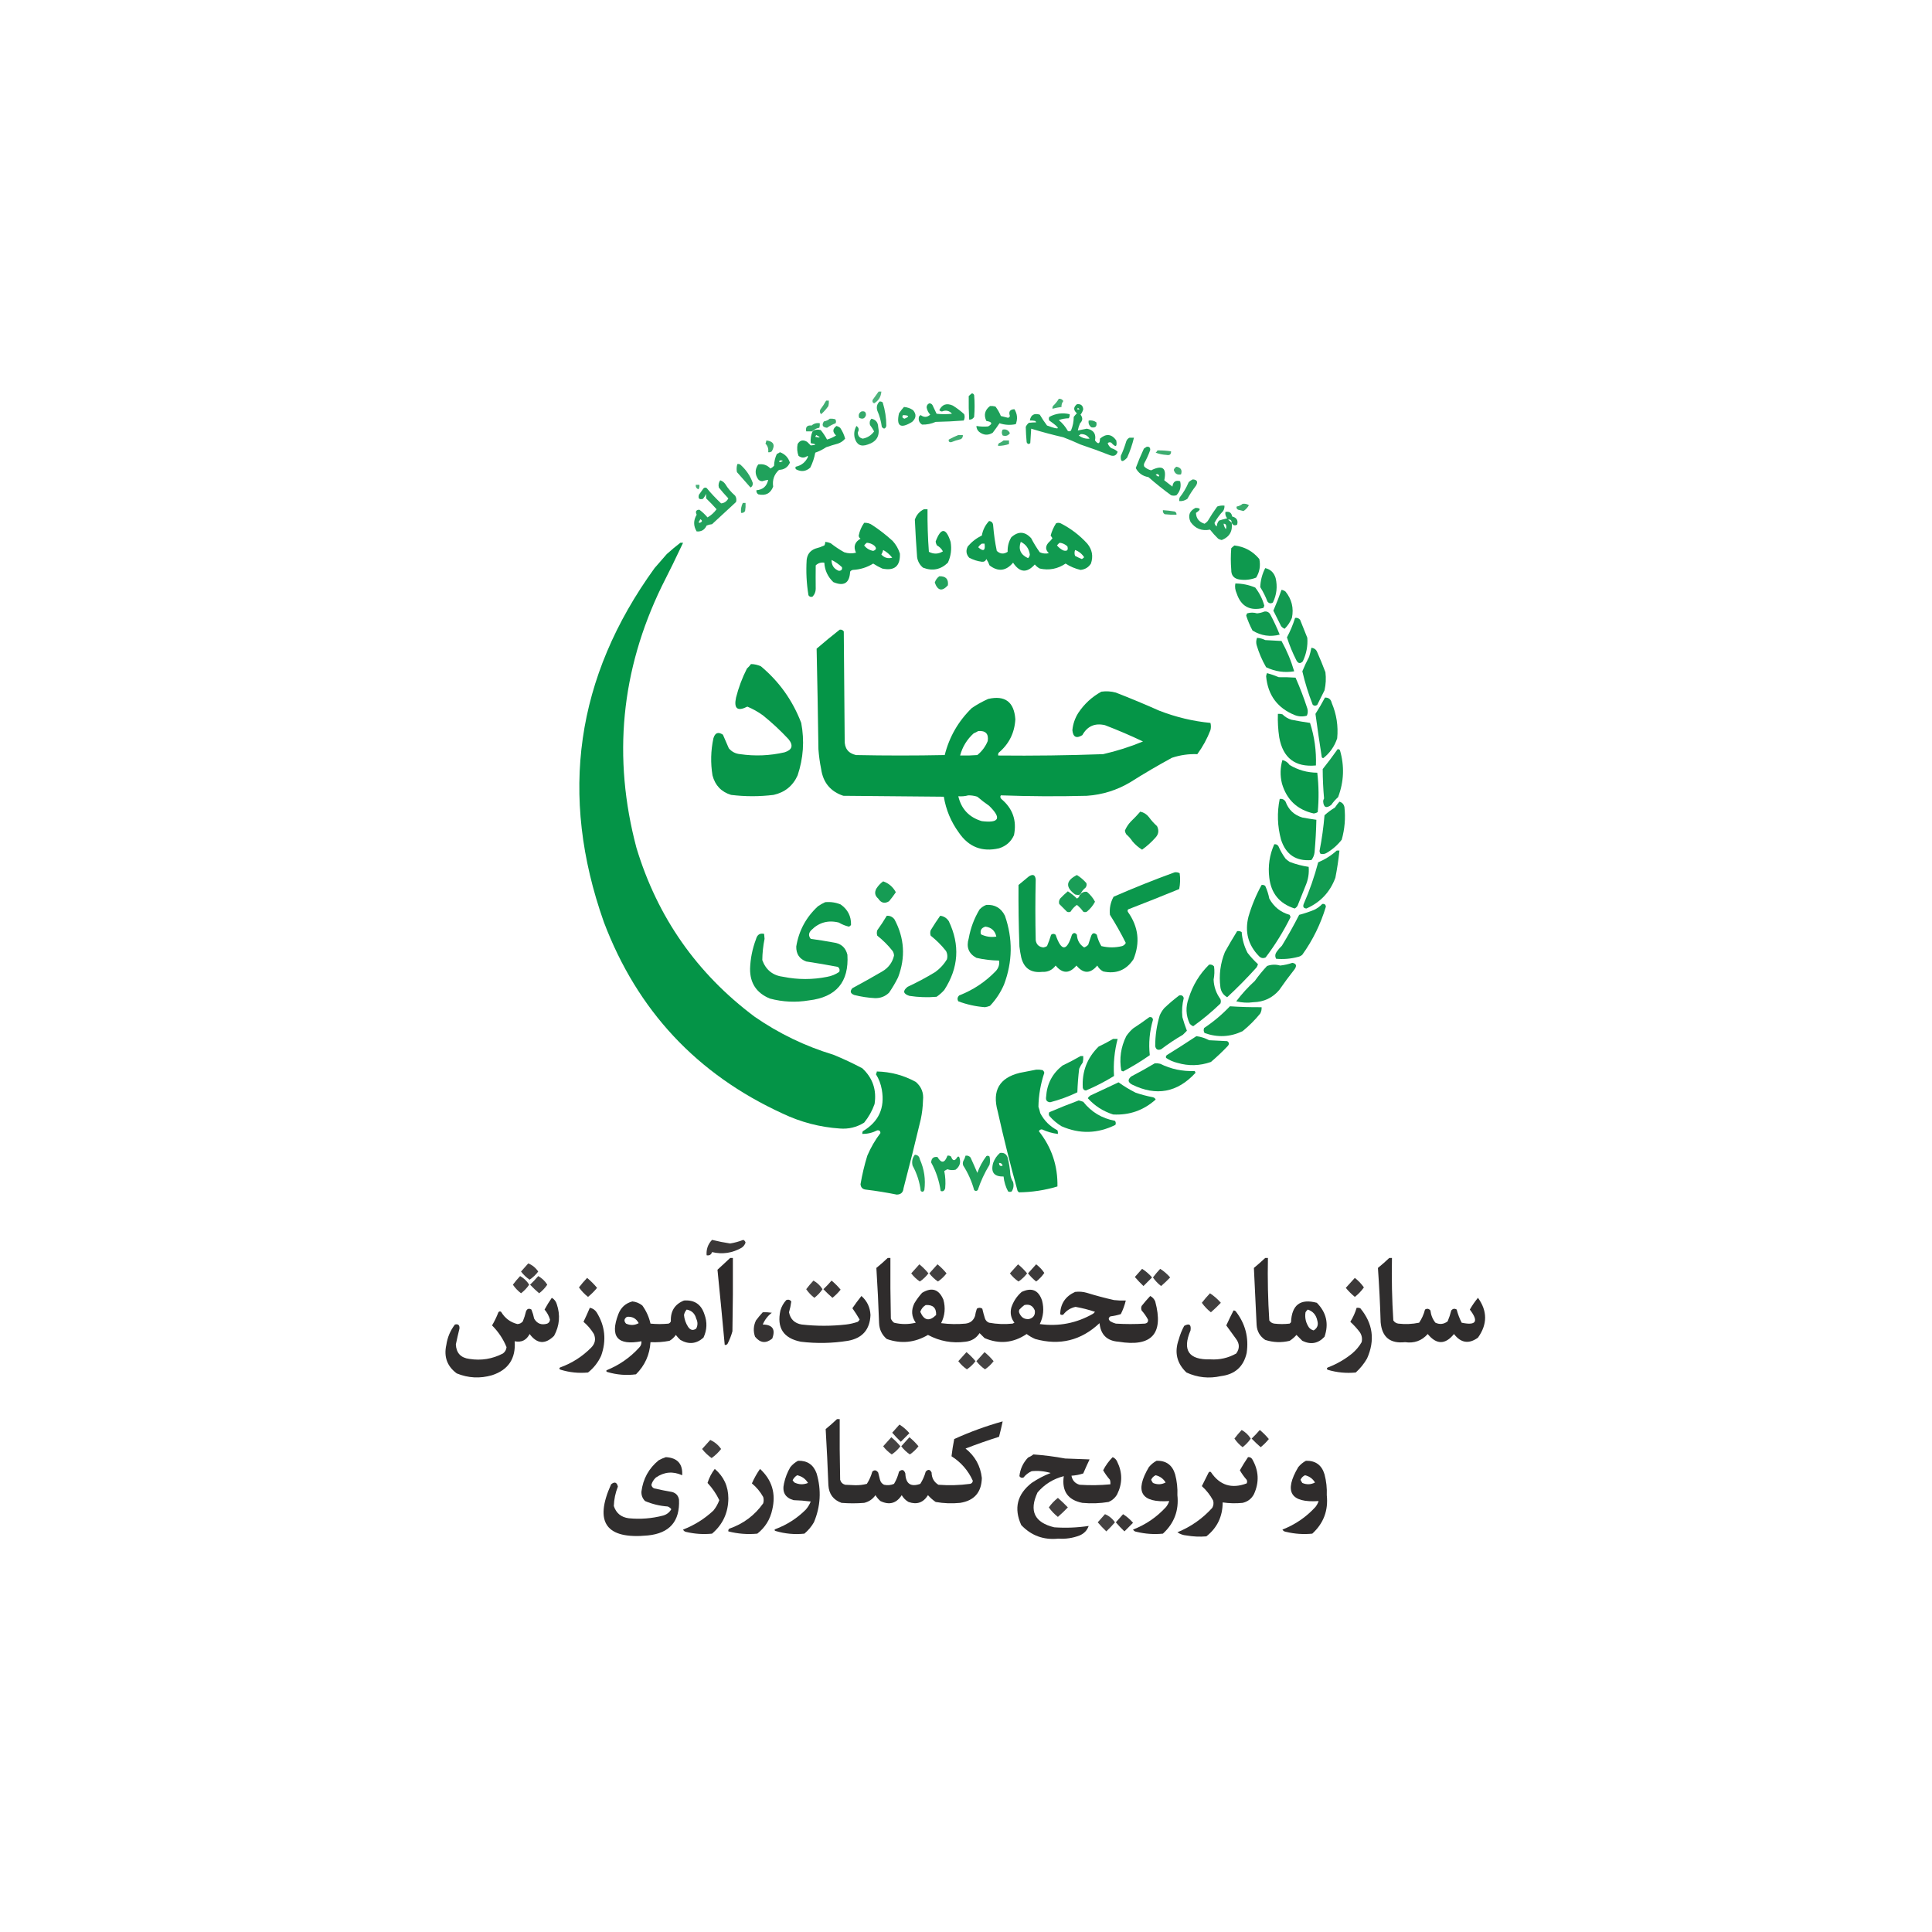 <?xml version="1.0" encoding="UTF-8"?>
<svg xmlns="http://www.w3.org/2000/svg" xmlns:xlink="http://www.w3.org/1999/xlink" version="1.1" width="2134px" height="2134px" style="shape-rendering:geometricPrecision; text-rendering:geometricPrecision; image-rendering:optimizeQuality; fill-rule:evenodd; clip-rule:evenodd">
  <g>
    <path style="opacity:0.697" fill="#009344" d="M 970.5,432.5 C 971.5,432.5 972.5,432.5 973.5,432.5C 973.136,438.223 970.47,442.557 965.5,445.5C 963.717,444.652 963.217,443.319 964,441.5C 966.176,438.471 968.343,435.471 970.5,432.5 Z"></path>
  </g>
  <g>
    <path style="opacity:0.887" fill="#009344" d="M 1073.5,434.5 C 1074.75,434.577 1075.58,435.244 1076,436.5C 1076.67,444.5 1076.67,452.5 1076,460.5C 1074.74,462.607 1072.9,463.607 1070.5,463.5C 1070.03,454.924 1069.86,446.258 1070,437.5C 1071.15,436.364 1072.31,435.364 1073.5,434.5 Z"></path>
  </g>
  <g>
    <path style="opacity:0.748" fill="#009344" d="M 1169.5,440.5 C 1171.72,440.275 1173.38,441.108 1174.5,443C 1172.98,444.897 1172.32,447.064 1172.5,449.5C 1169.12,449.959 1165.79,450.626 1162.5,451.5C 1162.35,450.448 1162.52,449.448 1163,448.5C 1165.61,446.111 1167.77,443.445 1169.5,440.5 Z"></path>
  </g>
  <g>
    <path style="opacity:0.748" fill="#009344" d="M 912.5,442.5 C 913.5,442.5 914.5,442.5 915.5,442.5C 915.662,444.527 915.495,446.527 915,448.5C 912.647,451.849 909.98,454.849 907,457.5C 905.56,456.07 905.226,454.403 906,452.5C 908.426,449.309 910.593,445.975 912.5,442.5 Z"></path>
  </g>
  <g>
    <path style="opacity:0.836" fill="#009344" d="M 971.5,443.5 C 972.822,443.33 973.989,443.663 975,444.5C 977.638,453.013 978.971,461.679 979,470.5C 977.857,473.915 976.19,474.249 974,471.5C 973.182,465.256 971.516,459.256 969,453.5C 967.861,449.579 968.695,446.246 971.5,443.5 Z"></path>
  </g>
  <g>
    <path style="opacity:0.874" fill="#009344" d="M 1026.5,445.5 C 1028.02,445.511 1029.18,446.177 1030,447.5C 1031.5,450.684 1033,453.851 1034.5,457C 1040.17,457.667 1045.83,457.667 1051.5,457C 1048.45,453.556 1044.78,452.722 1040.5,454.5C 1039.26,454.444 1038.26,453.944 1037.5,453C 1040.7,446.609 1045.7,444.943 1052.5,448C 1056.95,450.783 1061.12,453.95 1065,457.5C 1065.81,459.902 1065.65,462.235 1064.5,464.5C 1054.21,465.31 1043.88,465.81 1033.5,466C 1028.67,468.126 1023.67,469.126 1018.5,469C 1015.4,467.037 1014.23,464.204 1015,460.5C 1015.39,459.572 1016.05,458.905 1017,458.5C 1020.61,461.247 1024.11,461.08 1027.5,458C 1025.37,455.739 1024.04,453.072 1023.5,450C 1023.56,447.791 1024.56,446.291 1026.5,445.5 Z"></path>
  </g>
  <g>
    <path style="opacity:0.876" fill="#009344" d="M 1189.5,446.5 C 1193.75,445.954 1196.09,447.788 1196.5,452C 1195.95,454.217 1194.95,456.217 1193.5,458C 1196.18,461.44 1196.01,464.606 1193,467.5C 1191.86,470.096 1191.03,472.763 1190.5,475.5C 1193.82,474.837 1197.15,474.17 1200.5,473.5C 1207.91,474.893 1210.91,479.226 1209.5,486.5C 1213.05,491.115 1214.88,490.449 1215,484.5C 1221.85,478.624 1227.85,479.291 1233,486.5C 1234.16,493.66 1232.32,494.493 1227.5,489C 1226.06,488.219 1224.72,488.386 1223.5,489.5C 1224.25,491.753 1225.59,493.587 1227.5,495C 1230.22,495.782 1232.55,497.116 1234.5,499C 1233.21,502.976 1230.55,504.31 1226.5,503C 1215.55,498.682 1204.55,494.682 1193.5,491C 1187.25,488.138 1180.91,485.472 1174.5,483C 1162.53,480.257 1150.69,477.091 1139,473.5C 1138.67,478.833 1138.33,484.167 1138,489.5C 1136.29,490.925 1134.95,490.592 1134,488.5C 1133.46,482.802 1133.13,477.136 1133,471.5C 1133.78,469.714 1134.95,468.214 1136.5,467C 1139.43,466.689 1142.1,466.522 1144.5,466.5C 1144.29,465.914 1143.96,465.414 1143.5,465C 1141.53,464.505 1139.53,464.338 1137.5,464.5C 1138.56,458.294 1142.22,456.128 1148.5,458C 1150.91,462.138 1153.57,466.138 1156.5,470C 1171.5,475.625 1172.33,473.791 1159,464.5C 1158.33,463.167 1158.33,461.833 1159,460.5C 1166.05,456.643 1173.55,455.643 1181.5,457.5C 1181.71,459.144 1181.38,460.644 1180.5,462C 1176.64,462.079 1172.98,462.746 1169.5,464C 1173.59,467.416 1176.92,471.416 1179.5,476C 1180.78,476.684 1181.95,476.517 1183,475.5C 1184.98,470.723 1185.98,465.723 1186,460.5C 1187.07,459.057 1188.23,457.724 1189.5,456.5C 1185.52,453.082 1185.52,449.749 1189.5,446.5 Z M 1190.5,450.5 C 1193.14,452.154 1192.8,452.654 1189.5,452C 1190.06,451.617 1190.39,451.117 1190.5,450.5 Z M 1193.5,479.5 C 1197.84,479.272 1201.17,480.939 1203.5,484.5C 1199.27,484.927 1195.27,483.76 1191.5,481C 1192.42,480.722 1193.08,480.222 1193.5,479.5 Z"></path>
  </g>
  <g>
    <path style="opacity:0.881" fill="#009344" d="M 1093.5,448.5 C 1095.53,448.338 1097.53,448.505 1099.5,449C 1101.96,452.214 1103.96,455.714 1105.5,459.5C 1108.17,460.167 1110.83,460.833 1113.5,461.5C 1114.5,461.167 1115.17,460.5 1115.5,459.5C 1113.83,454.681 1115.5,452.181 1120.5,452C 1123.71,457.213 1124.21,462.713 1122,468.5C 1115.94,469.798 1109.94,469.465 1104,467.5C 1101.62,471.088 1099.12,474.588 1096.5,478C 1091.37,481.15 1086.37,480.817 1081.5,477C 1079.55,475.266 1078.55,473.099 1078.5,470.5C 1082.82,471.249 1087.15,471.415 1091.5,471C 1096.63,468.002 1095.96,466.002 1089.5,465C 1086.4,458.465 1087.73,452.965 1093.5,448.5 Z"></path>
  </g>
  <g>
    <path style="opacity:0.856" fill="#009344" d="M 998.5,449.5 C 1002.11,449.799 1005.44,450.965 1008.5,453C 1012.41,457.505 1012.08,461.838 1007.5,466C 994.624,473.977 989.79,470.81 993,456.5C 994.666,454.004 996.5,451.671 998.5,449.5 Z M 997.5,458.5 C 1004.37,458.76 1004.87,460.094 999,462.5C 996.628,461.683 996.128,460.35 997.5,458.5 Z"></path>
  </g>
  <g>
    <path style="opacity:0.792" fill="#009344" d="M 951.5,454.5 C 954.93,453.755 956.597,455.089 956.5,458.5C 955.275,462.391 952.775,463.391 949,461.5C 947.916,458.341 948.75,456.008 951.5,454.5 Z"></path>
  </g>
  <g>
    <path style="opacity:0.771" fill="#009344" d="M 916.5,462.5 C 918.527,462.338 920.527,462.505 922.5,463C 923.554,464.388 923.72,465.888 923,467.5C 919.628,468.745 916.461,470.412 913.5,472.5C 908.597,471.94 907.43,469.607 910,465.5C 912.533,465.05 914.7,464.05 916.5,462.5 Z"></path>
  </g>
  <g>
    <path style="opacity:0.844" fill="#009344" d="M 962.5,462.5 C 967.262,463.441 969.762,466.441 970,471.5C 972.103,481.416 968.27,487.916 958.5,491C 950.945,493.813 946.111,491.313 944,483.5C 942.996,478.853 943.662,474.519 946,470.5C 948.673,472.356 949.173,474.689 947.5,477.5C 947.494,481.378 949.327,483.711 953,484.5C 958.229,483.47 962.395,480.804 965.5,476.5C 964.197,474.032 962.697,471.699 961,469.5C 960.167,466.829 960.667,464.496 962.5,462.5 Z"></path>
  </g>
  <g>
    <path style="opacity:0.828" fill="#009344" d="M 1202.5,464.5 C 1205.69,464.02 1208.52,464.686 1211,466.5C 1211.83,471 1210,472.833 1205.5,472C 1202.96,470.152 1201.96,467.652 1202.5,464.5 Z"></path>
  </g>
  <g>
    <path style="opacity:0.801" fill="#009344" d="M 898.5,475.5 C 897.833,475.5 897.5,475.833 897.5,476.5C 895.167,476.5 892.833,476.5 890.5,476.5C 889.533,471.633 891.533,469.466 896.5,470C 899.017,467.749 902.017,466.916 905.5,467.5C 905.66,469.199 905.494,470.866 905,472.5C 902.37,472.859 900.203,473.859 898.5,475.5 Z"></path>
  </g>
  <g>
    <path style="opacity:0.888" fill="#009344" d="M 897.5,476.5 C 898.167,476.5 898.5,476.167 898.5,475.5C 901.073,474.445 903.739,474.278 906.5,475C 909.205,478.242 911.539,481.742 913.5,485.5C 917.077,484.477 920.411,482.977 923.5,481C 919.347,477.143 919.514,473.643 924,470.5C 925.473,470.903 926.806,471.57 928,472.5C 930.503,476.17 932.337,480.17 933.5,484.5C 931.393,487.061 928.726,488.894 925.5,490C 921.12,491.178 916.787,492.512 912.5,494C 908.779,496.527 904.779,498.527 900.5,500C 899.456,505.748 897.623,511.248 895,516.5C 890.289,520.743 885.122,521.409 879.5,518.5C 878.417,517.635 878.251,516.635 879,515.5C 885.358,514.076 889.858,510.409 892.5,504.5C 892.333,504.167 892.167,503.833 892,503.5C 888.629,506.017 885.295,506.017 882,503.5C 880.466,499.289 880.133,494.956 881,490.5C 883.531,486.21 887.031,485.377 891.5,488C 892.833,489.333 894.167,490.667 895.5,492C 902.119,491.514 902.119,490.68 895.5,489.5C 895.054,484.929 895.72,480.596 897.5,476.5 Z M 901.5,480.5 C 906.907,483.236 906.574,483.903 900.5,482.5C 900.863,481.817 901.196,481.15 901.5,480.5 Z"></path>
  </g>
  <g>
    <path style="opacity:0.758" fill="#009344" d="M 1107.5,474.5 C 1111.22,473.773 1113.89,475.106 1115.5,478.5C 1113.57,481.268 1110.91,482.102 1107.5,481C 1106.23,478.837 1106.23,476.67 1107.5,474.5 Z"></path>
  </g>
  <g>
    <path style="opacity:0.75" fill="#009344" d="M 1058.5,480.5 C 1060.17,480.5 1061.83,480.5 1063.5,480.5C 1063.7,482.39 1063.04,483.89 1061.5,485C 1057.73,485.868 1054.06,487.034 1050.5,488.5C 1048.3,488.473 1047.46,487.473 1048,485.5C 1051.46,483.606 1054.96,481.939 1058.5,480.5 Z"></path>
  </g>
  <g>
    <path style="opacity:0.866" fill="#009344" d="M 1247.5,483.5 C 1249.17,483.5 1250.83,483.5 1252.5,483.5C 1250.73,490.968 1248.23,498.301 1245,505.5C 1239.82,511.087 1237.49,510.42 1238,503.5C 1240.38,498.355 1242.38,493.022 1244,487.5C 1244.69,485.65 1245.86,484.316 1247.5,483.5 Z"></path>
  </g>
  <g>
    <path style="opacity:0.776" fill="#009344" d="M 846.5,486.5 C 854.486,487.481 856.486,491.481 852.5,498.5C 851.311,499.429 849.978,499.762 848.5,499.5C 849.028,495.79 848.028,492.623 845.5,490C 845.989,488.862 846.322,487.695 846.5,486.5 Z"></path>
  </g>
  <g>
    <path style="opacity:0.75" fill="#009344" d="M 1108.5,486.5 C 1110.5,486.5 1112.5,486.5 1114.5,486.5C 1114.5,487.833 1114.5,489.167 1114.5,490.5C 1110.62,491.793 1106.62,492.459 1102.5,492.5C 1102.28,491.325 1102.61,490.325 1103.5,489.5C 1105.4,488.725 1107.06,487.725 1108.5,486.5 Z"></path>
  </g>
  <g>
    <path style="opacity:0.873" fill="#009344" d="M 1266.5,493.5 C 1269.24,493.077 1270.58,494.244 1270.5,497C 1268.75,501.998 1266.59,506.832 1264,511.5C 1263.33,512.833 1263.33,514.167 1264,515.5C 1266.15,517.476 1268.65,518.809 1271.5,519.5C 1284.06,513.189 1288.89,516.856 1286,530.5C 1289,532.833 1292,535.167 1295,537.5C 1295.66,532.102 1298.5,530.102 1303.5,531.5C 1304.95,537.329 1303.62,542.495 1299.5,547C 1297.5,547.667 1295.5,547.667 1293.5,547C 1284.88,540.713 1276.54,534.047 1268.5,527C 1262.1,525.907 1257.43,522.573 1254.5,517C 1257.21,509.711 1260.21,502.545 1263.5,495.5C 1264.6,494.824 1265.6,494.158 1266.5,493.5 Z M 1276.5,524.5 C 1278.09,523.133 1279.43,523.466 1280.5,525.5C 1280.17,525.833 1279.83,526.167 1279.5,526.5C 1278.48,525.807 1277.48,525.141 1276.5,524.5 Z"></path>
  </g>
  <g>
    <path style="opacity:0.76" fill="#009344" d="M 1278.5,497.5 C 1283.54,497.413 1288.54,497.746 1293.5,498.5C 1293.62,501.893 1291.96,503.226 1288.5,502.5C 1284.3,502.262 1280.3,501.429 1276.5,500C 1277.38,499.292 1278.05,498.458 1278.5,497.5 Z"></path>
  </g>
  <g>
    <path style="opacity:0.875" fill="#009344" d="M 861.5,499.5 C 867.024,501.525 870.691,505.358 872.5,511C 870.208,516.151 866.208,518.818 860.5,519C 855.105,523.894 852.938,530.061 854,537.5C 851.123,545.036 845.623,547.869 837.5,546C 835.963,544.89 835.297,543.39 835.5,541.5C 842.674,540.908 847.008,537.075 848.5,530C 846.384,530.282 844.217,530.782 842,531.5C 840.188,531.507 838.688,530.84 837.5,529.5C 833.724,523.943 833.724,518.443 837.5,513C 842.802,512.101 847.302,513.601 851,517.5C 852.512,516.743 853.846,515.743 855,514.5C 855.109,509.944 856.109,505.611 858,501.5C 859.302,500.915 860.469,500.249 861.5,499.5 Z M 861.5,508.5 C 865.276,508.469 865.443,509.136 862,510.5C 860.316,510.317 860.15,509.65 861.5,508.5 Z"></path>
  </g>
  <g>
    <path style="opacity:0.832" fill="#009344" d="M 814.5,512.5 C 815.552,512.351 816.552,512.517 817.5,513C 824.006,518.656 828.673,525.49 831.5,533.5C 831.695,535.725 830.861,537.391 829,538.5C 824.071,532.896 819.071,527.229 814,521.5C 813.366,518.445 813.532,515.445 814.5,512.5 Z"></path>
  </g>
  <g>
    <path style="opacity:0.76" fill="#009344" d="M 1299.5,515.5 C 1304.41,516.496 1306.08,519.33 1304.5,524C 1300.33,524.844 1297.66,523.178 1296.5,519C 1297.07,517.401 1298.07,516.234 1299.5,515.5 Z"></path>
  </g>
  <g>
    <path style="opacity:0.834" fill="#009344" d="M 1317.5,529.5 C 1322.37,529.915 1323.54,532.248 1321,536.5C 1317.46,541.077 1314.29,545.91 1311.5,551C 1308.79,552.908 1305.79,553.741 1302.5,553.5C 1302.34,552.127 1302.51,550.793 1303,549.5C 1307.09,544.327 1310.42,538.66 1313,532.5C 1314.41,531.219 1315.91,530.219 1317.5,529.5 Z"></path>
  </g>
  <g>
    <path style="opacity:0.86" fill="#009344" d="M 795.5,530.5 C 797.735,531.228 799.568,532.561 801,534.5C 803.954,539.39 807.621,543.723 812,547.5C 813.373,549.695 813.706,552.029 813,554.5C 804.219,562.61 795.385,570.777 786.5,579C 784.423,579.192 782.423,579.692 780.5,580.5C 778.338,585.246 774.672,587.413 769.5,587C 765.803,580.916 765.803,574.75 769.5,568.5C 767.826,565.034 768.826,563.201 772.5,563C 775.828,565.495 778.828,568.329 781.5,571.5C 785.456,569.212 788.789,566.212 791.5,562.5C 787.849,558.348 784.016,554.348 780,550.5C 779.805,548.793 779.805,547.126 780,545.5C 779.017,547.448 777.85,549.282 776.5,551C 772.333,552.167 770.833,550.667 772,546.5C 773.665,544.194 775.331,541.861 777,539.5C 778.049,538.483 779.216,538.316 780.5,539C 785.376,544.883 790.709,550.55 796.5,556C 800.003,555.707 802.669,553.874 804.5,550.5C 800.814,546.648 797.314,542.648 794,538.5C 793.282,535.593 793.782,532.926 795.5,530.5 Z M 773.5,573.5 C 776.101,574.922 775.934,576.256 773,577.5C 772.5,577.333 772,577.167 771.5,577C 772.305,575.887 772.972,574.721 773.5,573.5 Z"></path>
  </g>
  <g>
    <path style="opacity:0.726" fill="#009344" d="M 768.5,535.5 C 769.833,535.5 771.167,535.5 772.5,535.5C 772.785,537.288 772.452,538.955 771.5,540.5C 769.244,539.579 768.244,537.912 768.5,535.5 Z"></path>
  </g>
  <g>
    <path style="opacity:0.779" fill="#009344" d="M 820.5,555.5 C 821.5,555.5 822.5,555.5 823.5,555.5C 823.665,558.518 823.498,561.518 823,564.5C 821.951,566.107 820.451,566.773 818.5,566.5C 818.111,562.586 818.778,558.92 820.5,555.5 Z"></path>
  </g>
  <g>
    <path style="opacity:0.774" fill="#009344" d="M 1372.5,556.5 C 1375.07,556.148 1377.41,556.648 1379.5,558C 1378,560.67 1376,562.836 1373.5,564.5C 1371.5,564 1369.5,563.5 1367.5,563C 1365.99,562.163 1365.49,560.996 1366,559.5C 1368.53,559.05 1370.7,558.05 1372.5,556.5 Z"></path>
  </g>
  <g>
    <path style="opacity:0.866" fill="#009344" d="M 1360.5,577.5 C 1361.71,586.753 1358.04,593.086 1349.5,596.5C 1348.06,596.281 1346.73,595.781 1345.5,595C 1342.27,591.855 1339.27,588.522 1336.5,585C 1327.47,586.788 1320.3,583.954 1315,576.5C 1311.88,569.567 1313.72,564.401 1320.5,561C 1326.51,561.069 1326.67,562.902 1321,566.5C 1321.23,572.588 1324.4,576.588 1330.5,578.5C 1331.81,577.687 1332.98,576.687 1334,575.5C 1337.25,569.996 1340.75,564.662 1344.5,559.5C 1347.09,558.52 1349.75,558.187 1352.5,558.5C 1352.63,560.655 1352.13,562.655 1351,564.5C 1347.22,568.438 1344.05,572.771 1341.5,577.5C 1341.7,579.208 1342.54,580.541 1344,581.5C 1344.09,578.993 1344.93,576.826 1346.5,575C 1349.44,574.03 1352.44,573.196 1355.5,572.5C 1353.83,570.49 1353.16,568.157 1353.5,565.5C 1357.76,564.597 1360.26,566.264 1361,570.5C 1365.95,571.743 1367.78,574.743 1366.5,579.5C 1363.74,580.979 1361.74,580.313 1360.5,577.5 Z M 1360.5,577.5 C 1359.28,576.269 1357.95,575.102 1356.5,574C 1359.14,573.491 1360.47,574.658 1360.5,577.5 Z M 1351.5,578.5 C 1352.5,578.414 1353.33,578.748 1354,579.5C 1354.67,581.167 1354.67,582.833 1354,584.5C 1352.68,582.713 1351.85,580.713 1351.5,578.5 Z"></path>
  </g>
  <g>
    <path style="opacity:0.93" fill="#009344" d="M 1020.5,562.5 C 1021.83,562.5 1023.17,562.5 1024.5,562.5C 1024.34,578.206 1024.84,593.872 1026,609.5C 1031.28,612.287 1036.45,612.12 1041.5,609C 1040,606.167 1037.83,604 1035,602.5C 1034.13,601.127 1033.63,599.627 1033.5,598C 1039.37,582.505 1044.87,582.672 1050,598.5C 1051.36,606.529 1050.36,614.195 1047,621.5C 1039.05,629.224 1029.88,631.057 1019.5,627C 1015.91,623.984 1013.74,620.151 1013,615.5C 1011.95,601.676 1011.12,587.843 1010.5,574C 1012.24,568.759 1015.58,564.925 1020.5,562.5 Z"></path>
  </g>
  <g>
    <path style="opacity:0.779" fill="#009344" d="M 1284.5,563.5 C 1288.85,563.765 1293.19,564.265 1297.5,565C 1298.97,565.71 1299.64,566.876 1299.5,568.5C 1295.15,568.666 1290.82,568.499 1286.5,568C 1284.89,566.951 1284.23,565.451 1284.5,563.5 Z"></path>
  </g>
  <g>
    <path style="opacity:0.93" fill="#009344" d="M 1092.5,575.5 C 1095.35,575.809 1096.85,577.475 1097,580.5C 1097.75,589.923 1099.08,599.256 1101,608.5C 1104.74,612.012 1108.74,612.345 1113,609.5C 1112.77,603.745 1114.1,598.412 1117,593.5C 1124.7,586.542 1132.03,586.876 1139,594.5C 1141.79,599.917 1144.96,605.084 1148.5,610C 1151.7,611.483 1155.04,611.817 1158.5,611C 1154.68,607.385 1154.52,603.552 1158,599.5C 1159.69,597.983 1161.19,596.316 1162.5,594.5C 1161.83,593.5 1161.17,592.5 1160.5,591.5C 1161.82,586.691 1163.82,582.191 1166.5,578C 1168.17,577.333 1169.83,577.333 1171.5,578C 1182.68,583.681 1192.52,591.181 1201,600.5C 1206.4,607.107 1207.73,614.44 1205,622.5C 1202.33,626.66 1198.49,628.993 1193.5,629.5C 1187.58,628.123 1182.08,625.789 1177,622.5C 1168.27,628.413 1158.77,630.246 1148.5,628C 1146.38,626.878 1144.54,625.378 1143,623.5C 1134.25,633.207 1126.25,632.54 1119,621.5C 1111.2,630.809 1102.53,631.809 1093,624.5C 1092.11,622 1090.95,619.667 1089.5,617.5C 1088.59,619.743 1086.92,620.743 1084.5,620.5C 1079.55,619.86 1074.89,618.36 1070.5,616C 1067.13,612.238 1066.63,608.072 1069,603.5C 1073.35,598.411 1078.52,594.411 1084.5,591.5C 1085.58,585.335 1088.25,580.001 1092.5,575.5 Z M 1127.5,598.5 C 1133.25,601.294 1136.58,605.961 1137.5,612.5C 1137.36,614.107 1136.7,615.441 1135.5,616.5C 1127.24,612.664 1124.57,606.664 1127.5,598.5 Z M 1170.5,599.5 C 1173.77,599.884 1176.6,601.218 1179,603.5C 1180.17,607.667 1178.67,609.167 1174.5,608C 1171.76,606.638 1169.43,604.804 1167.5,602.5C 1168.34,601.265 1169.34,600.265 1170.5,599.5 Z M 1084.5,600.5 C 1085.5,600.5 1086.5,600.5 1087.5,600.5C 1088.6,608.268 1086.27,609.601 1080.5,604.5C 1081.55,602.784 1082.88,601.451 1084.5,600.5 Z M 1187.5,607.5 C 1191.68,609.009 1195.02,611.676 1197.5,615.5C 1196.76,616.287 1195.92,616.953 1195,617.5C 1192.46,616.478 1189.96,615.312 1187.5,614C 1186.67,611.919 1186.67,609.752 1187.5,607.5 Z"></path>
  </g>
  <g>
    <path style="opacity:0.933" fill="#009344" d="M 954.5,577.5 C 957.794,577.259 960.794,578.092 963.5,580C 971.452,585.229 978.952,591.063 986,597.5C 989.692,601.547 992.359,606.214 994,611.5C 994.494,625.343 987.994,630.843 974.5,628C 971.006,626.421 967.673,624.587 964.5,622.5C 957.645,626.758 950.145,629.091 942,629.5C 940.674,629.755 939.674,630.422 939,631.5C 938.357,644.076 932.19,647.909 920.5,643C 914.338,637.175 911.005,630.009 910.5,621.5C 906.808,620.971 903.642,621.971 901,624.5C 900.905,633.17 900.905,641.837 901,650.5C 900.941,653.822 899.774,656.656 897.5,659C 895.633,659.711 894.133,659.211 893,657.5C 890.852,644.579 890.185,631.579 891,618.5C 891.641,612.373 894.808,608.206 900.5,606C 903.959,605.137 907.293,603.97 910.5,602.5C 911.246,601.264 911.579,599.93 911.5,598.5C 913.564,598.687 915.564,599.187 917.5,600C 922.228,603.726 927.228,607.059 932.5,610C 936.821,611.418 941.154,611.585 945.5,610.5C 942.385,603.877 944.051,598.711 950.5,595C 949.196,594.196 948.529,593.029 948.5,591.5C 949.541,586.365 951.541,581.698 954.5,577.5 Z M 957.5,599.5 C 960.475,599.713 963.142,600.713 965.5,602.5C 968.464,605.239 968.131,607.239 964.5,608.5C 960.401,607.727 957.068,605.727 954.5,602.5C 955.34,601.265 956.34,600.265 957.5,599.5 Z M 975.5,607.5 C 979.44,609.634 982.773,612.468 985.5,616C 980.728,617.255 976.728,616.088 973.5,612.5C 974.456,610.925 975.123,609.258 975.5,607.5 Z M 918.5,618.5 C 922.729,620.557 926.563,623.223 930,626.5C 930.521,629.118 929.354,630.451 926.5,630.5C 921.126,628.435 918.459,624.435 918.5,618.5 Z"></path>
  </g>
  <g>
    <path style="opacity:0.982" fill="#009344" d="M 751.5,599.5 C 752.5,599.5 753.5,599.5 754.5,599.5C 746.995,615.512 739.162,631.512 731,647.5C 685.845,740.396 676.512,836.729 703,936.5C 726.198,1013.13 769.698,1075.29 833.5,1123C 860.229,1141.53 889.229,1155.53 920.5,1165C 931.439,1169.47 942.105,1174.47 952.5,1180C 963.956,1190.7 968.456,1203.87 966,1219.5C 963.321,1227.03 959.488,1233.86 954.5,1240C 946.259,1245.14 937.259,1247.31 927.5,1246.5C 905.483,1245 884.483,1239.5 864.5,1230C 769.742,1186.57 703.909,1116.07 667,1018.5C 617.292,878.124 635.958,747.79 723,627.5C 727.5,622.333 732,617.167 736.5,612C 741.398,607.592 746.398,603.426 751.5,599.5 Z"></path>
  </g>
  <g>
    <path style="opacity:0.944" fill="#009344" d="M 1363.5,602.5 C 1374.66,603.823 1383.83,608.823 1391,617.5C 1392.49,624.899 1391.33,631.733 1387.5,638C 1381.39,640.414 1375.05,641.081 1368.5,640C 1362.74,638.904 1359.91,635.404 1360,629.5C 1359.33,621.5 1359.33,613.5 1360,605.5C 1361.15,604.364 1362.31,603.364 1363.5,602.5 Z"></path>
  </g>
  <g>
    <path style="opacity:0.917" fill="#009344" d="M 1397.5,627.5 C 1403.34,628.839 1407.18,632.506 1409,638.5C 1411.19,647.853 1410.19,656.853 1406,665.5C 1403.73,666.935 1401.73,666.602 1400,664.5C 1397.86,658.888 1395.19,653.554 1392,648.5C 1392.28,641.142 1394.12,634.142 1397.5,627.5 Z"></path>
  </g>
  <g>
    <path style="opacity:0.863" fill="#009344" d="M 1037.5,636.5 C 1044.64,636.282 1047.81,639.615 1047,646.5C 1040.63,653.549 1035.79,652.549 1032.5,643.5C 1033.45,640.572 1035.12,638.239 1037.5,636.5 Z"></path>
  </g>
  <g>
    <path style="opacity:0.927" fill="#009344" d="M 1364.5,644.5 C 1372.14,644.528 1379.47,646.028 1386.5,649C 1391.16,654.982 1394.49,661.649 1396.5,669C 1396.17,669.833 1395.83,670.667 1395.5,671.5C 1380.6,675.137 1370.76,669.804 1366,655.5C 1364.32,651.852 1363.82,648.185 1364.5,644.5 Z"></path>
  </g>
  <g>
    <path style="opacity:0.926" fill="#009344" d="M 1415.5,651.5 C 1417.17,651.751 1418.67,652.418 1420,653.5C 1426.85,662.058 1429.18,671.725 1427,682.5C 1425.09,687.063 1422.42,691.063 1419,694.5C 1417.39,693.899 1416.06,692.899 1415,691.5C 1412.17,685.833 1409.33,680.167 1406.5,674.5C 1409.83,666.865 1412.83,659.199 1415.5,651.5 Z"></path>
  </g>
  <g>
    <path style="opacity:0.933" fill="#009344" d="M 1396.5,675.5 C 1399.32,675.081 1401.49,676.081 1403,678.5C 1406.92,685.845 1410.42,693.345 1413.5,701C 1402.94,703.726 1392.94,702.226 1383.5,696.5C 1380.68,691.204 1378.35,685.704 1376.5,680C 1376.74,679.127 1377.07,678.293 1377.5,677.5C 1381.14,676.411 1384.81,676.411 1388.5,677.5C 1391.39,677.196 1394.05,676.529 1396.5,675.5 Z"></path>
  </g>
  <g>
    <path style="opacity:0.931" fill="#009344" d="M 1430.5,682.5 C 1432.72,682.178 1434.56,682.845 1436,684.5C 1438.67,691.167 1441.33,697.833 1444,704.5C 1444.65,713.573 1442.98,722.239 1439,730.5C 1436.28,733.319 1433.95,732.986 1432,729.5C 1427.79,721.256 1424.29,712.756 1421.5,704C 1425.16,697.179 1428.16,690.013 1430.5,682.5 Z"></path>
  </g>
  <g>
    <path style="opacity:0.977" fill="#009344" d="M 927.5,695.5 C 929.451,695.227 930.951,695.893 932,697.5C 932.333,737.5 932.667,777.5 933,817.5C 932.721,826.536 936.888,832.036 945.5,834C 978.167,834.667 1010.83,834.667 1043.5,834C 1048.59,813.808 1058.59,796.475 1073.5,782C 1079.21,778.145 1085.21,774.812 1091.5,772C 1110.13,767.779 1120.13,775.279 1121.5,794.5C 1120.66,809.51 1114.5,821.843 1103,831.5C 1102.52,832.448 1102.35,833.448 1102.5,834.5C 1141.18,834.901 1179.85,834.401 1218.5,833C 1233.57,829.567 1248.23,824.9 1262.5,819C 1248.76,812.467 1234.76,806.467 1220.5,801C 1209.39,798.392 1201.05,802.058 1195.5,812C 1188.93,816.048 1185.26,814.215 1184.5,806.5C 1185.17,799.658 1187.34,793.325 1191,787.5C 1197.62,777.545 1206.12,769.712 1216.5,764C 1221.9,763.228 1227.24,763.561 1232.5,765C 1248.66,771.276 1264.66,777.943 1280.5,785C 1298.87,792.136 1317.7,796.636 1337,798.5C 1337.67,801.167 1337.67,803.833 1337,806.5C 1333.32,816.023 1328.49,824.856 1322.5,833C 1312.89,832.66 1303.56,833.994 1294.5,837C 1278.84,845.496 1263.5,854.496 1248.5,864C 1233.68,872.828 1217.68,877.828 1200.5,879C 1168.79,879.826 1137.12,879.659 1105.5,878.5C 1104.59,879.79 1104.76,881.123 1106,882.5C 1118.6,892.967 1123.27,906.301 1120,922.5C 1116.72,929.744 1111.22,934.578 1103.5,937C 1084.68,941.342 1069.85,935.509 1059,919.5C 1050.38,907.639 1044.88,894.473 1042.5,880C 1005.5,879.667 968.5,879.333 931.5,879C 917.366,874.286 909.199,864.452 907,849.5C 905.533,842.231 904.533,834.898 904,827.5C 903.492,790.487 902.825,753.487 902,716.5C 910.398,709.258 918.898,702.258 927.5,695.5 Z M 1080.5,807.5 C 1088.68,806.842 1092.18,810.509 1091,818.5C 1088.52,824.612 1084.69,829.779 1079.5,834C 1073.18,834.5 1066.84,834.666 1060.5,834.5C 1063.06,824.898 1068.06,816.731 1075.5,810C 1077.31,809.243 1078.98,808.41 1080.5,807.5 Z M 1069.5,878.5 C 1072.91,878.457 1076.24,878.957 1079.5,880C 1083.65,883.575 1087.99,886.909 1092.5,890C 1106.5,903.665 1103.83,909.332 1084.5,907C 1070.51,902.844 1061.84,893.677 1058.5,879.5C 1062.37,879.815 1066.04,879.482 1069.5,878.5 Z"></path>
  </g>
  <g>
    <path style="opacity:0.939" fill="#009344" d="M 1388.5,704.5 C 1391.65,704.737 1394.65,705.57 1397.5,707C 1403.5,707.333 1409.5,707.667 1415.5,708C 1421.43,718.683 1426.09,729.849 1429.5,741.5C 1418.71,743.257 1408.38,741.757 1398.5,737C 1394.04,729.295 1390.54,721.128 1388,712.5C 1387.28,709.739 1387.44,707.073 1388.5,704.5 Z"></path>
  </g>
  <g>
    <path style="opacity:0.94" fill="#009344" d="M 1448.5,715.5 C 1451.67,715.84 1453.84,717.507 1455,720.5C 1458.2,727.753 1461.2,735.086 1464,742.5C 1464.83,749.234 1464.5,755.901 1463,762.5C 1460.3,767.853 1457.63,773.186 1455,778.5C 1453.33,779.833 1451.67,779.833 1450,778.5C 1445.26,766.436 1441.42,754.103 1438.5,741.5C 1440.67,736.147 1443.17,730.814 1446,725.5C 1447.03,722.198 1447.86,718.865 1448.5,715.5 Z"></path>
  </g>
  <g>
    <path style="opacity:0.968" fill="#009344" d="M 829.5,733.5 C 833.346,733.545 837.013,734.378 840.5,736C 860.697,752.887 875.531,773.721 885,798.5C 888.701,818.163 887.368,837.496 881,856.5C 875.755,868.045 866.921,875.212 854.5,878C 838.821,879.942 823.154,879.942 807.5,878C 796.739,874.693 789.906,867.526 787,856.5C 784.747,842.748 785.08,829.082 788,815.5C 789.793,809.384 793.293,808.051 798.5,811.5C 800.667,816.5 802.833,821.5 805,826.5C 808.252,830.366 812.419,832.533 817.5,833C 833.966,835.38 850.299,834.713 866.5,831C 875.062,828.315 876.562,823.481 871,816.5C 862.154,806.988 852.654,798.155 842.5,790C 837.196,786.199 831.53,783.033 825.5,780.5C 814.548,786.061 810.381,782.728 813,770.5C 815.818,759.379 819.818,748.713 825,738.5C 826.707,736.963 828.207,735.296 829.5,733.5 Z"></path>
  </g>
  <g>
    <path style="opacity:0.95" fill="#009344" d="M 1399.5,743.5 C 1403.91,744.693 1408.24,746.193 1412.5,748C 1418.75,747.916 1424.91,748.083 1431,748.5C 1435.92,759.599 1440.26,770.932 1444,782.5C 1444.82,785.227 1444.65,787.894 1443.5,790.5C 1439.15,791.75 1434.81,791.584 1430.5,790C 1411.11,782.266 1400.45,767.932 1398.5,747C 1398.65,745.744 1398.98,744.577 1399.5,743.5 Z"></path>
  </g>
  <g>
    <path style="opacity:0.941" fill="#009344" d="M 1463.5,770.5 C 1467.58,770.399 1470.08,772.399 1471,776.5C 1476.29,788.964 1478.29,801.964 1477,815.5C 1474.02,824.491 1468.85,831.824 1461.5,837.5C 1460.91,837.291 1460.41,836.957 1460,836.5C 1457.5,820.454 1455.16,804.454 1453,788.5C 1456.76,782.637 1460.26,776.637 1463.5,770.5 Z"></path>
  </g>
  <g>
    <path style="opacity:0.956" fill="#009344" d="M 1411.5,788.5 C 1413.2,788.34 1414.87,788.506 1416.5,789C 1419.33,791.827 1422.66,793.827 1426.5,795C 1433.35,796.358 1440.18,797.524 1447,798.5C 1451.92,813.768 1454.09,829.435 1453.5,845.5C 1430.6,847.617 1417.1,837.283 1413,814.5C 1411.7,805.886 1411.2,797.219 1411.5,788.5 Z"></path>
  </g>
  <g>
    <path style="opacity:0.925" fill="#009344" d="M 1477.5,827.5 C 1478.5,827.414 1479.33,827.748 1480,828.5C 1485.17,846.064 1484.5,863.397 1478,880.5C 1475.15,883.052 1472.65,885.885 1470.5,889C 1464.95,893.264 1461.95,891.931 1461.5,885C 1461.59,883.893 1461.92,882.893 1462.5,882C 1461.53,871.22 1461.03,860.387 1461,849.5C 1466.76,842.277 1472.26,834.944 1477.5,827.5 Z"></path>
  </g>
  <g>
    <path style="opacity:0.959" fill="#009344" d="M 1416.5,839.5 C 1419.79,840.264 1422.45,842.097 1424.5,845C 1433.89,850.612 1444.06,853.445 1455,853.5C 1456.71,868.037 1456.88,882.537 1455.5,897C 1454.13,897.875 1452.63,898.375 1451,898.5C 1432.93,894.43 1421.26,883.43 1416,865.5C 1413.84,856.736 1414.01,848.069 1416.5,839.5 Z"></path>
  </g>
  <g>
    <path style="opacity:0.957" fill="#009344" d="M 1413.5,882.5 C 1416.32,882.081 1418.49,883.081 1420,885.5C 1423.23,894.401 1429.4,900.234 1438.5,903C 1443.69,903.954 1448.86,904.787 1454,905.5C 1453.74,917.5 1453.08,929.5 1452,941.5C 1451.6,944.696 1450.44,947.53 1448.5,950C 1431.45,951.386 1420.29,943.886 1415,927.5C 1410.94,912.617 1410.44,897.617 1413.5,882.5 Z"></path>
  </g>
  <g>
    <path style="opacity:0.939" fill="#009344" d="M 1479.5,885.5 C 1482.52,886.353 1484.35,888.353 1485,891.5C 1486.33,903.73 1485.33,915.73 1482,927.5C 1477.43,933.373 1471.93,938.206 1465.5,942C 1463.3,943.373 1460.97,943.706 1458.5,943C 1457.92,942.107 1457.59,941.107 1457.5,940C 1460.08,926.719 1461.91,913.553 1463,900.5C 1466.57,897.301 1470.4,894.467 1474.5,892C 1476.03,889.648 1477.7,887.481 1479.5,885.5 Z"></path>
  </g>
  <g>
    <path style="opacity:0.941" fill="#009344" d="M 1259.5,896.5 C 1263.37,897.353 1266.54,899.353 1269,902.5C 1271.63,906.132 1274.63,909.465 1278,912.5C 1280.4,917.34 1279.74,921.673 1276,925.5C 1271.59,930.42 1266.75,934.753 1261.5,938.5C 1257.59,936.093 1254.09,933.093 1251,929.5C 1249.04,926.537 1246.71,923.871 1244,921.5C 1243.22,920.271 1242.72,918.938 1242.5,917.5C 1244.04,913.787 1246.21,910.453 1249,907.5C 1252.7,903.964 1256.2,900.298 1259.5,896.5 Z"></path>
  </g>
  <g>
    <path style="opacity:0.955" fill="#009344" d="M 1407.5,932.5 C 1409.39,932.297 1410.89,932.963 1412,934.5C 1414.15,939.46 1416.81,944.127 1420,948.5C 1421.41,949.787 1422.91,950.954 1424.5,952C 1431.29,954.614 1438.29,956.447 1445.5,957.5C 1446.12,964.705 1444.96,971.705 1442,978.5C 1439.33,985.167 1436.67,991.833 1434,998.5C 1433.36,1000.81 1432.03,1002.48 1430,1003.5C 1413.35,998.185 1404.02,986.852 1402,969.5C 1400.41,956.611 1402.25,944.278 1407.5,932.5 Z"></path>
  </g>
  <g>
    <path style="opacity:0.929" fill="#009344" d="M 1476.5,939.5 C 1477.5,939.5 1478.5,939.5 1479.5,939.5C 1478.46,949.552 1476.96,959.552 1475,969.5C 1469.13,985.373 1458.46,996.706 1443,1003.5C 1439.84,1003.23 1438.84,1001.57 1440,998.5C 1446.53,983.59 1451.86,968.257 1456,952.5C 1463.63,949.279 1470.46,944.945 1476.5,939.5 Z"></path>
  </g>
  <g>
    <path style="opacity:0.955" fill="#009344" d="M 1297.5,963.5 C 1299.47,963.261 1301.3,963.594 1303,964.5C 1303.81,970.416 1303.64,976.25 1302.5,982C 1283.76,989.691 1264.93,997.191 1246,1004.5C 1245.33,1005.5 1245.33,1006.5 1246,1007.5C 1257.5,1023.78 1259.5,1041.11 1252,1059.5C 1244.05,1071.6 1232.88,1076.1 1218.5,1073C 1215.67,1071.5 1213.5,1069.33 1212,1066.5C 1204.29,1075.71 1196.63,1075.71 1189,1066.5C 1181.22,1075.64 1173.55,1075.64 1166,1066.5C 1162.28,1071.52 1157.28,1073.85 1151,1073.5C 1138.63,1074.78 1130.97,1069.45 1128,1057.5C 1127.15,1053.53 1126.48,1049.53 1126,1045.5C 1125.17,1022.83 1124.84,1000.17 1125,977.5C 1128.83,974.333 1132.67,971.167 1136.5,968C 1141.01,965.162 1143.51,966.329 1144,971.5C 1143.49,993.821 1143.49,1016.15 1144,1038.5C 1144.72,1043.3 1147.55,1045.96 1152.5,1046.5C 1153.94,1046.28 1155.27,1045.78 1156.5,1045C 1158.22,1040.95 1159.72,1036.78 1161,1032.5C 1162.67,1031.17 1164.33,1031.17 1166,1032.5C 1172.31,1051.05 1178.31,1051.05 1184,1032.5C 1185.77,1029.96 1187.61,1029.96 1189.5,1032.5C 1189.84,1038.61 1192.5,1043.28 1197.5,1046.5C 1199.26,1045.87 1200.76,1044.87 1202,1043.5C 1203,1040.5 1204,1037.5 1205,1034.5C 1206.32,1030.4 1208.49,1029.74 1211.5,1032.5C 1212.49,1036.99 1214.16,1041.15 1216.5,1045C 1224.18,1046.88 1231.85,1046.88 1239.5,1045C 1241.3,1044.36 1242.64,1043.2 1243.5,1041.5C 1238.17,1030.84 1232.34,1020.51 1226,1010.5C 1225.24,1003.45 1226.57,996.781 1230,990.5C 1252.29,980.763 1274.79,971.763 1297.5,963.5 Z"></path>
  </g>
  <g>
    <path style="opacity:0.895" fill="#009344" d="M 1193.5,987.5 C 1192.83,987.5 1192.5,987.833 1192.5,988.5C 1190.8,988.66 1189.13,988.494 1187.5,988C 1176.55,979.89 1177.22,972.723 1189.5,966.5C 1193.41,968.907 1196.91,971.907 1200,975.5C 1200.52,977.289 1200.19,978.956 1199,980.5C 1196.55,982.441 1194.71,984.775 1193.5,987.5 Z"></path>
  </g>
  <g>
    <path style="opacity:0.911" fill="#009344" d="M 975.5,973.5 C 981.606,975.59 986.273,979.59 989.5,985.5C 987.192,988.975 984.692,992.308 982,995.5C 977.177,998.419 973.177,997.419 970,992.5C 966.372,989.359 965.705,985.692 968,981.5C 970.028,978.308 972.528,975.641 975.5,973.5 Z"></path>
  </g>
  <g>
    <path style="opacity:0.954" fill="#009344" d="M 1393.5,977.5 C 1394.98,977.238 1396.31,977.571 1397.5,978.5C 1399.56,982.98 1401.06,987.646 1402,992.5C 1406.99,1001.66 1414.49,1007.66 1424.5,1010.5C 1424.83,1011.33 1425.17,1012.17 1425.5,1013C 1417.74,1028.69 1408.57,1043.53 1398,1057.5C 1395.21,1058.85 1392.71,1058.35 1390.5,1056C 1378.61,1043.76 1374.77,1029.26 1379,1012.5C 1382.58,1000.25 1387.41,988.583 1393.5,977.5 Z"></path>
  </g>
  <g>
    <path style="opacity:0.9" fill="#009344" d="M 1192.5,988.5 C 1193.17,988.5 1193.5,988.167 1193.5,987.5C 1195.46,985.516 1197.79,984.683 1200.5,985C 1204.27,988.097 1207.27,991.764 1209.5,996C 1207.27,1000.24 1204.27,1003.9 1200.5,1007C 1199.17,1007.67 1197.83,1007.67 1196.5,1007C 1194.51,1004.17 1192.17,1001.67 1189.5,999.5C 1186.64,1001.52 1184.31,1004.02 1182.5,1007C 1181.17,1007.67 1179.83,1007.67 1178.5,1007C 1175.67,1004.17 1172.83,1001.33 1170,998.5C 1169.37,996.365 1169.7,994.365 1171,992.5C 1173.68,989.65 1176.52,986.984 1179.5,984.5C 1183.12,986.787 1186.46,989.453 1189.5,992.5C 1191.29,991.717 1192.29,990.384 1192.5,988.5 Z"></path>
  </g>
  <g>
    <path style="opacity:0.948" fill="#009344" d="M 911.5,996.5 C 917.402,995.962 923.068,996.795 928.5,999C 936.417,1004.54 940.25,1012.04 940,1021.5C 939.481,1022.52 938.647,1023.18 937.5,1023.5C 933.611,1022.56 929.944,1021.06 926.5,1019C 914.677,1016.06 904.51,1018.9 896,1027.5C 893.036,1030.61 892.87,1033.77 895.5,1037C 903.857,1038.14 912.19,1039.47 920.5,1041C 928.843,1042.02 934.009,1046.52 936,1054.5C 937.892,1084.62 923.725,1101.46 893.5,1105C 879.012,1107.42 864.679,1106.76 850.5,1103C 835.645,1096.94 828.312,1085.94 828.5,1070C 828.871,1058.81 831.038,1047.98 835,1037.5C 836.328,1032.44 839.328,1030.44 844,1031.5C 844.167,1033.33 844.333,1035.17 844.5,1037C 842.923,1044.79 842.09,1052.62 842,1060.5C 845.987,1071.48 853.82,1077.65 865.5,1079C 881.514,1082.18 897.514,1082.18 913.5,1079C 918.442,1078.13 922.942,1076.3 927,1073.5C 927.825,1071.3 927.325,1069.47 925.5,1068C 913.879,1065.78 902.212,1063.78 890.5,1062C 883.008,1059.21 879.341,1053.71 879.5,1045.5C 882.369,1027.93 890.369,1013.1 903.5,1001C 906.099,999.205 908.766,997.705 911.5,996.5 Z"></path>
  </g>
  <g>
    <path style="opacity:0.943" fill="#009344" d="M 1460.5,998.5 C 1462.95,998.085 1464.28,999.085 1464.5,1001.5C 1458.75,1020.66 1450.09,1038.32 1438.5,1054.5C 1437.09,1055.81 1435.42,1056.64 1433.5,1057C 1425.61,1059.09 1417.61,1059.76 1409.5,1059C 1408.2,1056.46 1408.37,1053.96 1410,1051.5C 1411.76,1048.98 1413.76,1046.65 1416,1044.5C 1422.73,1033.42 1429.07,1022.09 1435,1010.5C 1440.59,1009.04 1446.09,1007.21 1451.5,1005C 1454.96,1003.36 1457.96,1001.19 1460.5,998.5 Z"></path>
  </g>
  <g>
    <path style="opacity:0.947" fill="#009344" d="M 1089.5,999.5 C 1098.96,998.98 1105.79,1002.98 1110,1011.5C 1118.83,1036.91 1118.5,1062.24 1109,1087.5C 1105.2,1096.28 1100.03,1104.11 1093.5,1111C 1091.72,1111.7 1089.89,1112.2 1088,1112.5C 1077.83,1111.75 1068,1109.59 1058.5,1106C 1057.13,1103.62 1057.47,1101.45 1059.5,1099.5C 1075.04,1093.44 1088.54,1084.44 1100,1072.5C 1103.04,1069.07 1104.2,1065.24 1103.5,1061C 1095.05,1060.88 1086.72,1059.88 1078.5,1058C 1069.92,1053.32 1067.08,1046.16 1070,1036.5C 1072.03,1025.06 1076.03,1014.4 1082,1004.5C 1084.17,1002.18 1086.67,1000.51 1089.5,999.5 Z M 1088.5,1023.5 C 1095.08,1024.42 1099.08,1028.08 1100.5,1034.5C 1094.62,1035.49 1088.95,1034.66 1083.5,1032C 1082.33,1027.64 1083.99,1024.81 1088.5,1023.5 Z"></path>
  </g>
  <g>
    <path style="opacity:0.936" fill="#009344" d="M 979.5,1011.5 C 983.025,1011.35 985.859,1012.68 988,1015.5C 999.039,1036.13 1000.37,1057.46 992,1079.5C 989.065,1085.43 985.732,1091.09 982,1096.5C 977.712,1100.62 972.545,1102.62 966.5,1102.5C 958.706,1102.09 951.039,1100.92 943.5,1099C 939.23,1097.37 938.563,1094.87 941.5,1091.5C 952.628,1085.53 963.628,1079.37 974.5,1073C 981.383,1068.97 985.716,1063.13 987.5,1055.5C 987.423,1053.7 986.923,1052.03 986,1050.5C 981,1044.17 975.333,1038.5 969,1033.5C 968.333,1031.5 968.333,1029.5 969,1027.5C 972.759,1022.31 976.259,1016.98 979.5,1011.5 Z"></path>
  </g>
  <g>
    <path style="opacity:0.941" fill="#009344" d="M 1038.5,1011.5 C 1042.5,1011.97 1045.67,1013.97 1048,1017.5C 1060.52,1043.73 1058.85,1069.06 1043,1093.5C 1040.46,1096.37 1037.63,1098.87 1034.5,1101C 1024.45,1101.86 1014.45,1101.53 1004.5,1100C 997.524,1097.76 996.857,1094.43 1002.5,1090C 1012.82,1085.18 1022.82,1079.84 1032.5,1074C 1038.05,1070.12 1042.55,1065.29 1046,1059.5C 1046.79,1056.37 1046.46,1053.37 1045,1050.5C 1040,1044.17 1034.33,1038.5 1028,1033.5C 1027.33,1031.5 1027.33,1029.5 1028,1027.5C 1031.33,1022.01 1034.83,1016.68 1038.5,1011.5 Z"></path>
  </g>
  <g>
    <path style="opacity:0.949" fill="#009344" d="M 1366.5,1028.5 C 1368.29,1028.21 1369.95,1028.55 1371.5,1029.5C 1372.09,1037.62 1374.26,1045.28 1378,1052.5C 1381.53,1057.03 1385.37,1061.2 1389.5,1065C 1389.14,1066.22 1388.64,1067.39 1388,1068.5C 1377.63,1080.04 1366.79,1091.04 1355.5,1101.5C 1351.2,1099.04 1348.7,1095.37 1348,1090.5C 1346.26,1077.05 1347.93,1064.05 1353,1051.5C 1357.33,1043.69 1361.83,1036.02 1366.5,1028.5 Z"></path>
  </g>
  <g>
    <path style="opacity:0.938" fill="#009344" d="M 1427.5,1063.5 C 1431.8,1064.29 1432.63,1066.62 1430,1070.5C 1424.09,1077.99 1418.42,1085.66 1413,1093.5C 1405.58,1102.2 1396.08,1106.7 1384.5,1107C 1378.06,1107.91 1371.72,1107.58 1365.5,1106C 1371.57,1097.92 1378.4,1090.42 1386,1083.5C 1390.12,1077.71 1394.62,1072.21 1399.5,1067C 1404.3,1065.25 1409.13,1065.09 1414,1066.5C 1418.7,1065.99 1423.2,1064.99 1427.5,1063.5 Z"></path>
  </g>
  <g>
    <path style="opacity:0.948" fill="#009344" d="M 1335.5,1065.5 C 1337.77,1065.14 1339.6,1065.81 1341,1067.5C 1341.62,1072.35 1341.45,1077.19 1340.5,1082C 1340.82,1089.95 1343.32,1097.12 1348,1103.5C 1348.67,1105.17 1348.67,1106.83 1348,1108.5C 1338.62,1117.53 1328.62,1125.87 1318,1133.5C 1316.39,1132.9 1315.06,1131.9 1314,1130.5C 1309.78,1121.32 1309.45,1111.98 1313,1102.5C 1317.46,1088.24 1324.96,1075.9 1335.5,1065.5 Z"></path>
  </g>
  <g>
    <path style="opacity:0.942" fill="#009344" d="M 1302.5,1099.5 C 1305.26,1098.91 1306.93,1099.91 1307.5,1102.5C 1305.75,1109.42 1305.25,1116.42 1306,1123.5C 1307.48,1128.73 1309.14,1133.73 1311,1138.5C 1309.5,1140 1308,1141.5 1306.5,1143C 1298.16,1147.84 1290.16,1153.17 1282.5,1159C 1278.86,1160.36 1276.69,1159.19 1276,1155.5C 1275.98,1143.95 1277.64,1132.61 1281,1121.5C 1282.27,1118.57 1283.94,1115.9 1286,1113.5C 1291.29,1108.46 1296.79,1103.79 1302.5,1099.5 Z"></path>
  </g>
  <g>
    <path style="opacity:0.937" fill="#009344" d="M 1358.5,1111.5 C 1370.15,1112.27 1381.82,1112.6 1393.5,1112.5C 1393.7,1114.99 1393.2,1117.32 1392,1119.5C 1386.19,1126.64 1379.69,1133.14 1372.5,1139C 1358.82,1145.5 1344.82,1146.17 1330.5,1141C 1329.42,1139.27 1329.26,1137.44 1330,1135.5C 1340.4,1128.55 1349.9,1120.55 1358.5,1111.5 Z"></path>
  </g>
  <g>
    <path style="opacity:0.943" fill="#009344" d="M 1269.5,1123.5 C 1271.95,1123.08 1273.28,1124.08 1273.5,1126.5C 1269.74,1139.26 1268.57,1152.26 1270,1165.5C 1260.54,1172.13 1250.71,1178.13 1240.5,1183.5C 1239.83,1183.17 1239.17,1182.83 1238.5,1182.5C 1236.2,1169.24 1238.03,1156.58 1244,1144.5C 1246.13,1141.37 1248.63,1138.54 1251.5,1136C 1257.68,1131.97 1263.68,1127.8 1269.5,1123.5 Z"></path>
  </g>
  <g>
    <path style="opacity:0.943" fill="#009344" d="M 1321.5,1144.5 C 1326.43,1145.13 1331.1,1146.63 1335.5,1149C 1342.17,1149.33 1348.83,1149.67 1355.5,1150C 1357.82,1151.49 1357.99,1153.32 1356,1155.5C 1350.14,1161.7 1343.97,1167.53 1337.5,1173C 1325.3,1177.31 1312.96,1177.65 1300.5,1174C 1295.95,1172.93 1291.78,1171.1 1288,1168.5C 1287.49,1167 1287.99,1165.84 1289.5,1165C 1300.36,1158.27 1311.03,1151.44 1321.5,1144.5 Z"></path>
  </g>
  <g>
    <path style="opacity:0.949" fill="#009344" d="M 1229.5,1147.5 C 1231.17,1147.5 1232.83,1147.5 1234.5,1147.5C 1230.96,1160.99 1229.62,1174.65 1230.5,1188.5C 1220.6,1194.62 1210.27,1199.95 1199.5,1204.5C 1197.57,1204.41 1196.41,1203.41 1196,1201.5C 1194.94,1183.68 1200.77,1168.51 1213.5,1156C 1219.05,1153.39 1224.39,1150.56 1229.5,1147.5 Z"></path>
  </g>
  <g>
    <path style="opacity:0.943" fill="#009344" d="M 1193.5,1166.5 C 1194.5,1166.5 1195.5,1166.5 1196.5,1166.5C 1196.66,1168.86 1196.5,1171.19 1196,1173.5C 1194.41,1175.67 1193.08,1178 1192,1180.5C 1190.96,1189.14 1190.3,1197.8 1190,1206.5C 1180.4,1211.15 1170.4,1214.81 1160,1217.5C 1156.35,1217.22 1154.85,1215.22 1155.5,1211.5C 1156.38,1197.23 1162.38,1185.73 1173.5,1177C 1180.39,1173.73 1187.05,1170.23 1193.5,1166.5 Z"></path>
  </g>
  <g>
    <path style="opacity:0.946" fill="#009344" d="M 1275.5,1174.5 C 1277.53,1174.34 1279.53,1174.5 1281.5,1175C 1293.41,1180.88 1306.08,1183.54 1319.5,1183C 1320.02,1183.56 1320.36,1184.23 1320.5,1185C 1300.52,1206.78 1277.19,1211.11 1250.5,1198C 1245.71,1195.45 1245.38,1192.45 1249.5,1189C 1258.39,1184.39 1267.06,1179.56 1275.5,1174.5 Z"></path>
  </g>
  <g>
    <path style="opacity:0.971" fill="#009344" d="M 1144.5,1181.5 C 1146.86,1181.34 1149.19,1181.5 1151.5,1182C 1152.58,1182.67 1153.25,1183.67 1153.5,1185C 1149.4,1197.19 1147.23,1209.69 1147,1222.5C 1147.82,1224.79 1148.49,1227.12 1149,1229.5C 1153.33,1237.83 1159.67,1244.17 1168,1248.5C 1168.49,1249.79 1168.66,1251.13 1168.5,1252.5C 1162.4,1251.75 1156.57,1250.08 1151,1247.5C 1149.34,1247.39 1148.17,1248.05 1147.5,1249.5C 1161.62,1267.36 1168.45,1287.69 1168,1310.5C 1154.17,1314.67 1140,1316.83 1125.5,1317C 1125,1316.5 1124.5,1316 1124,1315.5C 1115.91,1286.38 1108.57,1257.04 1102,1227.5C 1095.65,1204.67 1103.82,1190.5 1126.5,1185C 1132.63,1183.74 1138.63,1182.57 1144.5,1181.5 Z"></path>
  </g>
  <g>
    <path style="opacity:0.971" fill="#009344" d="M 968.5,1183.5 C 983.825,1183.86 998.158,1187.69 1011.5,1195C 1017.79,1200.38 1020.46,1207.21 1019.5,1215.5C 1019.32,1222.58 1018.49,1229.58 1017,1236.5C 1010.98,1261.92 1004.64,1287.25 998,1312.5C 997.582,1317.09 995.082,1319.42 990.5,1319.5C 979.256,1317.22 967.922,1315.39 956.5,1314C 952.808,1313.64 950.808,1311.64 950.5,1308C 952.306,1297.33 954.806,1286.83 958,1276.5C 961.826,1267.51 966.659,1259.17 972.5,1251.5C 972.426,1249.26 971.259,1248.26 969,1248.5C 963.824,1251.17 958.324,1252.5 952.5,1252.5C 952.351,1251.45 952.517,1250.45 953,1249.5C 970.584,1239.11 977.584,1223.78 974,1203.5C 972.94,1197.39 970.773,1191.72 967.5,1186.5C 968.127,1185.58 968.461,1184.58 968.5,1183.5 Z"></path>
  </g>
  <g>
    <path style="opacity:0.951" fill="#009344" d="M 1235.5,1195.5 C 1241.45,1199.81 1247.78,1203.65 1254.5,1207C 1260.73,1209.08 1267.06,1210.74 1273.5,1212C 1274.91,1212.37 1275.91,1213.2 1276.5,1214.5C 1263.14,1226.46 1247.47,1231.96 1229.5,1231C 1218.44,1227.48 1209.11,1221.48 1201.5,1213C 1202.27,1211.78 1203.27,1210.78 1204.5,1210C 1214.92,1205.12 1225.26,1200.28 1235.5,1195.5 Z"></path>
  </g>
  <g>
    <path style="opacity:0.945" fill="#009344" d="M 1191.5,1215.5 C 1193.18,1215.89 1194.85,1216.39 1196.5,1217C 1205.48,1228.33 1217.15,1235.33 1231.5,1238C 1232.55,1239.39 1232.72,1240.89 1232,1242.5C 1212.32,1252.28 1192.49,1252.78 1172.5,1244C 1167.41,1240.92 1162.91,1237.08 1159,1232.5C 1158.33,1231.17 1158.33,1229.83 1159,1228.5C 1169.8,1223.85 1180.63,1219.52 1191.5,1215.5 Z"></path>
  </g>
  <g>
    <path style="opacity:0.897" fill="#009344" d="M 1104.5,1273.5 C 1108.68,1272.85 1111.52,1274.51 1113,1278.5C 1114.56,1284.73 1115.56,1291.07 1116,1297.5C 1116.42,1300.42 1117.42,1303.09 1119,1305.5C 1120.02,1309.32 1119.52,1312.82 1117.5,1316C 1116.17,1316.67 1114.83,1316.67 1113.5,1316C 1110.73,1310.85 1109.06,1305.35 1108.5,1299.5C 1097.96,1299.78 1094.13,1294.78 1097,1284.5C 1098.62,1280.08 1101.12,1276.42 1104.5,1273.5 Z M 1103.5,1284.5 C 1105.59,1284.45 1106.92,1285.45 1107.5,1287.5C 1104.94,1288.53 1103.61,1287.53 1103.5,1284.5 Z"></path>
  </g>
  <g>
    <path style="opacity:0.862" fill="#009344" d="M 1010.5,1275.5 C 1013.59,1275.63 1015.43,1277.29 1016,1280.5C 1020.88,1291.37 1022.55,1302.7 1021,1314.5C 1020.05,1316.59 1018.71,1316.93 1017,1315.5C 1015.8,1305.58 1012.8,1296.25 1008,1287.5C 1006.89,1283.02 1007.72,1279.02 1010.5,1275.5 Z"></path>
  </g>
  <g>
    <path style="opacity:0.888" fill="#009344" d="M 1046.5,1276.5 C 1047.98,1276.24 1049.31,1276.57 1050.5,1277.5C 1052.32,1282.62 1054.66,1282.78 1057.5,1278C 1058.17,1277.33 1058.83,1277.33 1059.5,1278C 1061.63,1283.63 1060.29,1288.3 1055.5,1292C 1052.44,1292.74 1049.44,1292.57 1046.5,1291.5C 1045.25,1292.04 1044.09,1292.71 1043,1293.5C 1044.27,1299.72 1044.6,1306.05 1044,1312.5C 1043.15,1315.41 1041.49,1316.41 1039,1315.5C 1037.41,1304.3 1033.91,1293.8 1028.5,1284C 1028.78,1279.37 1031.11,1277.37 1035.5,1278C 1039.81,1285.3 1043.48,1284.8 1046.5,1276.5 Z"></path>
  </g>
  <g>
    <path style="opacity:0.881" fill="#009344" d="M 1066.5,1276.5 C 1068.72,1276.18 1070.56,1276.84 1072,1278.5C 1074.6,1284.13 1077.1,1289.8 1079.5,1295.5C 1081.92,1288.82 1085.26,1282.65 1089.5,1277C 1090.78,1276.32 1091.95,1276.48 1093,1277.5C 1093.67,1280.5 1093.67,1283.5 1093,1286.5C 1087.61,1295.29 1083.27,1304.62 1080,1314.5C 1078.67,1315.83 1077.33,1315.83 1076,1314.5C 1073.36,1304.89 1069.36,1295.89 1064,1287.5C 1063.33,1285.83 1063.33,1284.17 1064,1282.5C 1065.12,1280.59 1065.96,1278.59 1066.5,1276.5 Z"></path>
  </g>
  <g>
    <path style="opacity:0.889" fill="#221f1f" d="M 786.5,1369.5 C 793.089,1371.15 799.756,1372.48 806.5,1373.5C 811.471,1372.68 816.305,1371.34 821,1369.5C 822.301,1370.1 823.135,1371.1 823.5,1372.5C 822.747,1374.75 821.414,1376.59 819.5,1378C 809.1,1384.08 798.1,1385.75 786.5,1383C 785.55,1385.91 783.55,1387.08 780.5,1386.5C 779.966,1379.91 781.966,1374.24 786.5,1369.5 Z"></path>
  </g>
  <g>
    <path style="opacity:0.952" fill="#221f1f" d="M 806.5,1389.5 C 807.5,1389.5 808.5,1389.5 809.5,1389.5C 809.667,1416.5 809.5,1443.5 809,1470.5C 807.66,1475.35 805.826,1480.02 803.5,1484.5C 802.675,1485.39 801.675,1485.72 800.5,1485.5C 797.952,1457.81 795.286,1430.14 792.5,1402.5C 797.187,1398.14 801.854,1393.81 806.5,1389.5 Z"></path>
  </g>
  <g>
    <path style="opacity:0.94" fill="#221f1f" d="M 980.5,1389.5 C 981.5,1389.5 982.5,1389.5 983.5,1389.5C 983.333,1411.84 983.5,1434.17 984,1456.5C 984.785,1458.29 985.951,1459.79 987.5,1461C 995.525,1462.97 1003.53,1462.97 1011.5,1461C 1006.75,1454.22 1006.25,1447.05 1010,1439.5C 1012.45,1435.39 1015.28,1431.55 1018.5,1428C 1029.22,1421.48 1037.06,1423.98 1042,1435.5C 1044.55,1444.52 1043.72,1453.19 1039.5,1461.5C 1048.48,1462.67 1057.48,1462.83 1066.5,1462C 1071.79,1461.37 1075.29,1458.54 1077,1453.5C 1077.41,1450.77 1078.08,1448.1 1079,1445.5C 1081,1444.17 1083,1444.17 1085,1445.5C 1085.84,1449.21 1086.84,1452.88 1088,1456.5C 1088.83,1458.67 1090.33,1460.17 1092.5,1461C 1101.09,1462.58 1109.76,1462.91 1118.5,1462C 1119.17,1461.67 1119.83,1461.33 1120.5,1461C 1116.72,1456.14 1115.55,1450.64 1117,1444.5C 1119.23,1437.6 1123.06,1431.77 1128.5,1427C 1139.6,1421.8 1147.1,1424.97 1151,1436.5C 1153.38,1445.53 1152.54,1454.2 1148.5,1462.5C 1169.56,1465.38 1189.23,1461.54 1207.5,1451C 1208.17,1450.33 1208.83,1449.67 1209.5,1449C 1202.48,1446.62 1195.31,1444.79 1188,1443.5C 1182.5,1444.67 1178,1447.5 1174.5,1452C 1173.22,1452.68 1172.05,1452.52 1171,1451.5C 1171.36,1439.97 1176.86,1431.8 1187.5,1427C 1191.89,1426.42 1196.22,1426.76 1200.5,1428C 1210.39,1431.07 1220.39,1433.74 1230.5,1436C 1234.82,1436.5 1239.15,1436.67 1243.5,1436.5C 1242.25,1441.67 1240.42,1446.67 1238,1451.5C 1234.28,1452.7 1230.45,1453.54 1226.5,1454C 1224.08,1455.67 1224.08,1457.51 1226.5,1459.5C 1228.39,1460.61 1230.39,1461.44 1232.5,1462C 1243.17,1462.67 1253.83,1462.67 1264.5,1462C 1267.28,1461.56 1268.45,1460.06 1268,1457.5C 1266.06,1453.89 1263.72,1450.56 1261,1447.5C 1260.33,1445.83 1260.33,1444.17 1261,1442.5C 1264.04,1438.64 1267.2,1434.97 1270.5,1431.5C 1272.99,1432.76 1274.83,1434.76 1276,1437.5C 1285.62,1473.22 1272.12,1488.05 1235.5,1482C 1222.77,1481.1 1215.77,1474.27 1214.5,1461.5C 1194.16,1480.67 1170.49,1486.5 1143.5,1479C 1140.09,1477.55 1136.92,1475.71 1134,1473.5C 1119.27,1483.44 1103.77,1484.94 1087.5,1478C 1085.67,1476.17 1083.83,1474.33 1082,1472.5C 1078.37,1478.07 1073.2,1481.24 1066.5,1482C 1051.83,1483.97 1037.99,1481.47 1025,1474.5C 1010.45,1483.06 995.281,1484.56 979.5,1479C 974.131,1474.43 971.297,1468.59 971,1461.5C 970.289,1441.13 969.289,1420.79 968,1400.5C 972.36,1396.97 976.527,1393.3 980.5,1389.5 Z M 1022.5,1441.5 C 1030.5,1441 1034.33,1444.66 1034,1452.5C 1026.53,1459.84 1020.7,1458.68 1016.5,1449C 1017.62,1445.72 1019.62,1443.22 1022.5,1441.5 Z M 1131.5,1441.5 C 1137.06,1440.23 1140.89,1442.23 1143,1447.5C 1143.68,1452.5 1141.52,1455.67 1136.5,1457C 1131.54,1457.4 1128.04,1455.23 1126,1450.5C 1125.33,1449.17 1125.33,1447.83 1126,1446.5C 1127.73,1444.6 1129.56,1442.93 1131.5,1441.5 Z"></path>
  </g>
  <g>
    <path style="opacity:0.935" fill="#221f1f" d="M 1397.5,1389.5 C 1398.5,1389.5 1399.5,1389.5 1400.5,1389.5C 1400.02,1412.59 1400.52,1435.59 1402,1458.5C 1403.32,1460.49 1405.15,1461.65 1407.5,1462C 1413.17,1462.67 1418.83,1462.67 1424.5,1462C 1425,1461.5 1425.5,1461 1426,1460.5C 1426.83,1441.3 1436.33,1434.13 1454.5,1439C 1465.11,1449.71 1467.94,1462.21 1463,1476.5C 1456.04,1484.02 1447.87,1485.52 1438.5,1481C 1436.33,1478.83 1434.17,1476.67 1432,1474.5C 1429.8,1477.04 1427.3,1479.21 1424.5,1481C 1415.4,1483.2 1406.4,1482.87 1397.5,1480C 1391.61,1476.06 1388.45,1470.56 1388,1463.5C 1387.08,1442.47 1386.08,1421.47 1385,1400.5C 1389.33,1396.93 1393.5,1393.27 1397.5,1389.5 Z M 1444.5,1446.5 C 1450.22,1448.39 1453.72,1452.39 1455,1458.5C 1456.47,1463.33 1455.14,1466.99 1451,1469.5C 1449.02,1469.01 1447.35,1468.01 1446,1466.5C 1442.39,1461.34 1441.05,1455.67 1442,1449.5C 1442.7,1448.31 1443.53,1447.31 1444.5,1446.5 Z"></path>
  </g>
  <g>
    <path style="opacity:0.936" fill="#221f1f" d="M 1534.5,1389.5 C 1535.5,1389.5 1536.5,1389.5 1537.5,1389.5C 1537.03,1412.57 1537.53,1435.57 1539,1458.5C 1540.32,1460.49 1542.15,1461.65 1544.5,1462C 1552.25,1462.9 1559.91,1462.56 1567.5,1461C 1570.49,1456.57 1572.65,1451.74 1574,1446.5C 1576.27,1445.07 1578.27,1445.4 1580,1447.5C 1580.56,1452.6 1582.39,1457.1 1585.5,1461C 1590.29,1463.22 1594.79,1462.72 1599,1459.5C 1600.64,1455.61 1601.97,1451.61 1603,1447.5C 1604.73,1445.4 1606.73,1445.07 1609,1446.5C 1610.3,1451.55 1612.14,1456.39 1614.5,1461C 1630.55,1464.41 1633.55,1459.58 1623.5,1446.5C 1626.14,1441.87 1629.14,1437.53 1632.5,1433.5C 1643.02,1448.09 1643.02,1462.75 1632.5,1477.5C 1622.49,1484.8 1613.66,1483.46 1606,1473.5C 1596.36,1485.37 1586.69,1485.37 1577,1473.5C 1570.39,1480.97 1562.05,1483.97 1552,1482.5C 1535.46,1484.28 1526.46,1476.95 1525,1460.5C 1524.4,1440.45 1523.4,1420.45 1522,1400.5C 1526.36,1396.97 1530.53,1393.3 1534.5,1389.5 Z"></path>
  </g>
  <g>
    <path style="opacity:0.851" fill="#221f1f" d="M 583.5,1395.5 C 587.993,1397.31 591.659,1400.31 594.5,1404.5C 591.801,1408.03 588.634,1411.03 585,1413.5C 581.366,1411.03 578.199,1408.03 575.5,1404.5C 578.189,1401.48 580.856,1398.48 583.5,1395.5 Z"></path>
  </g>
  <g>
    <path style="opacity:0.836" fill="#221f1f" d="M 1015.5,1396.5 C 1019.15,1399.48 1022.48,1402.81 1025.5,1406.5C 1022.8,1410.03 1019.63,1413.03 1016,1415.5C 1012.37,1413.03 1009.2,1410.03 1006.5,1406.5C 1009.52,1403.15 1012.52,1399.81 1015.5,1396.5 Z"></path>
  </g>
  <g>
    <path style="opacity:0.845" fill="#221f1f" d="M 1035.5,1396.5 C 1039.15,1399.48 1042.48,1402.81 1045.5,1406.5C 1042.8,1410.03 1039.63,1413.03 1036,1415.5C 1032.37,1413.03 1029.2,1410.03 1026.5,1406.5C 1029.52,1403.15 1032.52,1399.81 1035.5,1396.5 Z"></path>
  </g>
  <g>
    <path style="opacity:0.844" fill="#221f1f" d="M 1124.5,1396.5 C 1128.15,1399.48 1131.48,1402.81 1134.5,1406.5C 1131.8,1410.03 1128.63,1413.03 1125,1415.5C 1121.37,1413.03 1118.2,1410.03 1115.5,1406.5C 1118.52,1403.15 1121.52,1399.81 1124.5,1396.5 Z"></path>
  </g>
  <g>
    <path style="opacity:0.881" fill="#221f1f" d="M 1144.5,1396.5 C 1148.01,1399.18 1151.01,1402.34 1153.5,1406C 1151.03,1409.63 1148.03,1412.8 1144.5,1415.5C 1141.17,1412.83 1138.17,1409.83 1135.5,1406.5C 1138.52,1403.15 1141.52,1399.81 1144.5,1396.5 Z"></path>
  </g>
  <g>
    <path style="opacity:0.877" fill="#221f1f" d="M 1261.5,1401.5 C 1265.57,1404.06 1269.24,1407.23 1272.5,1411C 1269.33,1414.17 1266.17,1417.33 1263,1420.5C 1259.65,1417.32 1256.48,1413.98 1253.5,1410.5C 1256.19,1407.48 1258.86,1404.48 1261.5,1401.5 Z"></path>
  </g>
  <g>
    <path style="opacity:0.844" fill="#221f1f" d="M 1281.5,1401.5 C 1285.57,1404.06 1289.24,1407.23 1292.5,1411C 1289.32,1414.35 1285.98,1417.52 1282.5,1420.5C 1278.97,1417.8 1275.97,1414.63 1273.5,1411C 1275.99,1407.68 1278.65,1404.51 1281.5,1401.5 Z"></path>
  </g>
  <g>
    <path style="opacity:0.85" fill="#221f1f" d="M 574.5,1409.5 C 578.613,1411.78 581.946,1414.94 584.5,1419C 582.033,1422.63 579.033,1425.8 575.5,1428.5C 571.967,1425.8 568.967,1422.63 566.5,1419C 568.988,1415.68 571.655,1412.51 574.5,1409.5 Z"></path>
  </g>
  <g>
    <path style="opacity:0.84" fill="#221f1f" d="M 594.5,1409.5 C 598.613,1411.78 601.946,1414.94 604.5,1419C 602.033,1422.63 599.033,1425.8 595.5,1428.5C 592.015,1425.52 588.682,1422.35 585.5,1419C 588.704,1415.96 591.704,1412.8 594.5,1409.5 Z"></path>
  </g>
  <g>
    <path style="opacity:0.873" fill="#221f1f" d="M 648.5,1411.5 C 652.479,1414.81 656.146,1418.48 659.5,1422.5C 656.5,1426.17 653.167,1429.5 649.5,1432.5C 645.634,1429.47 642.301,1425.97 639.5,1422C 642.322,1418.34 645.322,1414.84 648.5,1411.5 Z"></path>
  </g>
  <g>
    <path style="opacity:0.882" fill="#221f1f" d="M 1496.5,1411.5 C 1500.34,1414.51 1503.68,1418.01 1506.5,1422C 1503.7,1425.97 1500.37,1429.47 1496.5,1432.5C 1492.83,1429.5 1489.5,1426.17 1486.5,1422.5C 1489.86,1418.81 1493.19,1415.15 1496.5,1411.5 Z"></path>
  </g>
  <g>
    <path style="opacity:0.841" fill="#221f1f" d="M 898.5,1414.5 C 902.613,1416.78 905.946,1419.94 908.5,1424C 906.033,1427.63 903.033,1430.8 899.5,1433.5C 895.967,1430.8 892.967,1427.63 890.5,1424C 892.988,1420.68 895.655,1417.51 898.5,1414.5 Z"></path>
  </g>
  <g>
    <path style="opacity:0.879" fill="#221f1f" d="M 918.5,1414.5 C 922.146,1417.48 925.479,1420.81 928.5,1424.5C 925.833,1427.83 922.833,1430.83 919.5,1433.5C 916.015,1430.52 912.682,1427.35 909.5,1424C 912.704,1420.96 915.704,1417.8 918.5,1414.5 Z"></path>
  </g>
  <g>
    <path style="opacity:0.848" fill="#221f1f" d="M 1336.5,1428.5 C 1340.9,1431.4 1344.9,1434.9 1348.5,1439C 1344.98,1442.68 1341.32,1446.18 1337.5,1449.5C 1333.63,1446.47 1330.3,1442.97 1327.5,1439C 1330.32,1435.34 1333.32,1431.84 1336.5,1428.5 Z"></path>
  </g>
  <g>
    <path style="opacity:0.937" fill="#221f1f" d="M 951.5,1431.5 C 957.744,1436.99 961.078,1443.99 961.5,1452.5C 960.82,1468.68 952.487,1478.18 936.5,1481C 919.21,1483.78 901.877,1484.11 884.5,1482C 865.319,1478.14 857.819,1466.64 862,1447.5C 863.267,1443.13 865.433,1439.3 868.5,1436C 870.749,1435.14 872.582,1435.64 874,1437.5C 873.513,1441.49 872.68,1445.49 871.5,1449.5C 873.036,1457.2 877.703,1461.7 885.5,1463C 901.828,1464.84 918.162,1464.84 934.5,1463C 938.943,1462.47 943.277,1461.47 947.5,1460C 948.357,1459.31 949.023,1458.48 949.5,1457.5C 947.015,1453.19 944.348,1449.02 941.5,1445C 944.651,1440.35 947.984,1435.85 951.5,1431.5 Z"></path>
  </g>
  <g>
    <path style="opacity:0.932" fill="#221f1f" d="M 609.5,1433.5 C 612.231,1435.07 614.065,1437.4 615,1440.5C 619.072,1452.63 618.072,1464.3 612,1475.5C 602.215,1485.21 593.215,1484.54 585,1473.5C 581.434,1480.37 575.934,1483.03 568.5,1481.5C 569.833,1500.63 561.5,1513.13 543.5,1519C 530.23,1522.85 517.23,1522.19 504.5,1517C 493.895,1509.14 490.062,1498.64 493,1485.5C 494.233,1477.12 497.399,1469.62 502.5,1463C 506.118,1462.16 507.785,1463.66 507.5,1467.5C 506.062,1473.31 504.729,1479.15 503.5,1485C 503.997,1494.5 508.997,1499.83 518.5,1501C 531.535,1503.07 543.868,1501.07 555.5,1495C 557.871,1493.26 559.205,1490.92 559.5,1488C 555.794,1478.95 550.46,1470.95 543.5,1464C 546.234,1459.37 548.567,1454.53 550.5,1449.5C 551.365,1448.42 552.365,1448.25 553.5,1449C 557.696,1456.04 563.696,1460.54 571.5,1462.5C 573.937,1462.4 575.937,1461.4 577.5,1459.5C 578.967,1455.93 580.134,1452.26 581,1448.5C 582.224,1445.53 584.224,1444.86 587,1446.5C 588.308,1449.73 589.308,1453.06 590,1456.5C 593.277,1462.11 598.11,1463.94 604.5,1462C 606.368,1461.1 607.368,1459.6 607.5,1457.5C 606.279,1453.39 604.279,1449.72 601.5,1446.5C 603.927,1441.97 606.594,1437.64 609.5,1433.5 Z"></path>
  </g>
  <g>
    <path style="opacity:0.937" fill="#221f1f" d="M 755.5,1436.5 C 766.933,1435.63 774.433,1440.63 778,1451.5C 781.328,1460.39 780.994,1469.05 777,1477.5C 769.184,1484.45 760.684,1485.29 751.5,1480C 749.649,1478.32 747.982,1476.48 746.5,1474.5C 744.644,1477.19 742.311,1479.36 739.5,1481C 732.574,1482.34 725.574,1482.84 718.5,1482.5C 717.637,1496.39 712.304,1508.22 702.5,1518C 691.915,1519.41 681.415,1518.58 671,1515.5C 669.743,1515.15 669.409,1514.48 670,1513.5C 683.933,1507.89 695.933,1499.56 706,1488.5C 707.903,1486.56 708.736,1484.23 708.5,1481.5C 681.98,1486.49 673.48,1476.49 683,1451.5C 685.837,1444.16 691.004,1439.49 698.5,1437.5C 702.62,1437.93 706.287,1439.43 709.5,1442C 713.868,1448.07 716.868,1454.74 718.5,1462C 725.167,1462.67 731.833,1462.67 738.5,1462C 739.667,1461.5 740.5,1460.67 741,1459.5C 740.489,1448.23 745.323,1440.56 755.5,1436.5 Z M 758.5,1446.5 C 764.047,1447.54 767.547,1450.88 769,1456.5C 770.845,1460.19 770.845,1463.86 769,1467.5C 765.515,1469.96 762.515,1469.3 760,1465.5C 757.44,1461.54 755.94,1457.2 755.5,1452.5C 755.984,1450.2 756.984,1448.2 758.5,1446.5 Z M 692.5,1454.5 C 698.372,1453.94 702.706,1456.27 705.5,1461.5C 700.976,1463.98 696.31,1464.15 691.5,1462C 688.933,1459.18 689.266,1456.68 692.5,1454.5 Z"></path>
  </g>
  <g>
    <path style="opacity:0.924" fill="#221f1f" d="M 651.5,1444.5 C 654.614,1445.09 657.114,1446.76 659,1449.5C 668.378,1464.61 670.045,1480.61 664,1497.5C 660.631,1504.86 655.798,1511.03 649.5,1516C 639.297,1516.97 629.297,1515.97 619.5,1513C 617.729,1512.46 617.396,1511.63 618.5,1510.5C 631.721,1505.76 643.221,1498.43 653,1488.5C 657.343,1484.12 658.343,1479.12 656,1473.5C 652.893,1468.39 649.06,1463.89 644.5,1460C 646.982,1454.87 649.316,1449.7 651.5,1444.5 Z"></path>
  </g>
  <g>
    <path style="opacity:0.92" fill="#221f1f" d="M 1498.5,1444.5 C 1499.87,1444.34 1501.21,1444.51 1502.5,1445C 1516.48,1461.85 1518.98,1480.35 1510,1500.5C 1506.67,1506.31 1502.51,1511.47 1497.5,1516C 1486.97,1517.03 1476.63,1516.03 1466.5,1513C 1465.29,1512.11 1465.29,1511.27 1466.5,1510.5C 1476.38,1506.76 1485.38,1501.6 1493.5,1495C 1497.75,1491.42 1501.25,1487.25 1504,1482.5C 1504.91,1478.55 1504.24,1474.88 1502,1471.5C 1498.87,1467.37 1495.37,1463.53 1491.5,1460C 1494.52,1455.12 1496.86,1449.96 1498.5,1444.5 Z"></path>
  </g>
  <g>
    <path style="opacity:0.93" fill="#221f1f" d="M 1362.5,1447.5 C 1363.5,1447.41 1364.33,1447.75 1365,1448.5C 1375.53,1462.1 1379.53,1477.44 1377,1494.5C 1373.58,1509.58 1364.08,1518.08 1348.5,1520C 1335.34,1522.94 1322.67,1521.6 1310.5,1516C 1299.79,1505.79 1296.95,1493.62 1302,1479.5C 1303.41,1474.26 1305.41,1469.26 1308,1464.5C 1313.57,1461.39 1315.9,1463.05 1315,1469.5C 1305.66,1491.51 1313,1502.17 1337,1501.5C 1347.2,1502.13 1356.7,1499.96 1365.5,1495C 1369.44,1489.51 1369.28,1484.01 1365,1478.5C 1361.49,1473.66 1357.99,1468.82 1354.5,1464C 1357.04,1458.41 1359.71,1452.91 1362.5,1447.5 Z"></path>
  </g>
  <g>
    <path style="opacity:0.911" fill="#221f1f" d="M 842.5,1449.5 C 845.85,1449.33 849.183,1449.5 852.5,1450C 848.021,1453.48 844.687,1457.81 842.5,1463C 853.336,1463.17 856.836,1468.34 853,1478.5C 846.084,1484.18 839.75,1483.52 834,1476.5C 831.859,1470.38 832.192,1464.38 835,1458.5C 837.335,1455.33 839.835,1452.33 842.5,1449.5 Z"></path>
  </g>
  <g>
    <path style="opacity:0.848" fill="#221f1f" d="M 1067.5,1493.5 C 1071.15,1496.48 1074.48,1499.81 1077.5,1503.5C 1074.8,1507.03 1071.63,1510.03 1068,1512.5C 1064.37,1510.03 1061.2,1507.03 1058.5,1503.5C 1061.52,1500.15 1064.52,1496.81 1067.5,1493.5 Z"></path>
  </g>
  <g>
    <path style="opacity:0.837" fill="#221f1f" d="M 1087.5,1493.5 C 1091.15,1496.48 1094.48,1499.81 1097.5,1503.5C 1094.8,1507.03 1091.63,1510.03 1088,1512.5C 1084.37,1510.03 1081.2,1507.03 1078.5,1503.5C 1081.52,1500.15 1084.52,1496.81 1087.5,1493.5 Z"></path>
  </g>
  <g>
    <path style="opacity:0.936" fill="#221f1f" d="M 924.5,1567.5 C 925.5,1567.5 926.5,1567.5 927.5,1567.5C 927.333,1589.84 927.5,1612.17 928,1634.5C 928.833,1637.33 930.667,1639.17 933.5,1640C 937.167,1640.17 940.833,1640.33 944.5,1640.5C 948.947,1640.6 953.28,1640.1 957.5,1639C 960.168,1634.84 962.168,1630.34 963.5,1625.5C 965.755,1623.31 967.922,1623.65 970,1626.5C 970.667,1629.17 971.333,1631.83 972,1634.5C 972.685,1637.06 974.185,1638.89 976.5,1640C 980.295,1640.84 983.961,1640.5 987.5,1639C 990.007,1634.84 991.84,1630.34 993,1625.5C 996.229,1622.6 998.563,1623.27 1000,1627.5C 1000.4,1638.92 1005.9,1642.75 1016.5,1639C 1019.17,1634.84 1021.17,1630.34 1022.5,1625.5C 1025.14,1622.63 1027.3,1622.96 1029,1626.5C 1029.09,1632.44 1031.59,1636.94 1036.5,1640C 1048.22,1640.91 1059.89,1640.58 1071.5,1639C 1073.41,1638.59 1074.41,1637.43 1074.5,1635.5C 1069.38,1624.21 1061.55,1615.21 1051,1608.5C 1051.73,1602.19 1052.73,1595.86 1054,1589.5C 1071.4,1581.59 1089.24,1575.09 1107.5,1570C 1106.29,1575.69 1104.96,1581.36 1103.5,1587C 1091.02,1590.94 1078.68,1595.27 1066.5,1600C 1077.01,1608.34 1083.01,1619.18 1084.5,1632.5C 1084.12,1648.38 1076.12,1657.55 1060.5,1660C 1051.42,1660.91 1042.42,1660.58 1033.5,1659C 1030.37,1656.87 1027.54,1654.37 1025,1651.5C 1019.89,1659.76 1012.72,1662.26 1003.5,1659C 1000.33,1657.17 997.833,1654.67 996,1651.5C 990.134,1660.56 982.3,1662.73 972.5,1658C 970.291,1656.13 968.458,1653.96 967,1651.5C 963.908,1655.93 959.741,1658.76 954.5,1660C 946.167,1660.67 937.833,1660.67 929.5,1660C 920.443,1656.75 915.61,1650.25 915,1640.5C 914.219,1619.8 913.219,1599.13 912,1578.5C 916.36,1574.97 920.527,1571.3 924.5,1567.5 Z"></path>
  </g>
  <g>
    <path style="opacity:0.867" fill="#221f1f" d="M 993.5,1573.5 C 997.57,1576.06 1001.24,1579.23 1004.5,1583C 1001.33,1586.17 998.167,1589.33 995,1592.5C 991.651,1589.32 988.484,1585.98 985.5,1582.5C 988.189,1579.48 990.856,1576.48 993.5,1573.5 Z"></path>
  </g>
  <g>
    <path style="opacity:0.849" fill="#221f1f" d="M 1371.5,1579.5 C 1375.61,1581.78 1378.95,1584.94 1381.5,1589C 1379.03,1592.63 1376.03,1595.8 1372.5,1598.5C 1368.97,1595.8 1365.97,1592.63 1363.5,1589C 1365.99,1585.68 1368.65,1582.51 1371.5,1579.5 Z"></path>
  </g>
  <g>
    <path style="opacity:0.877" fill="#221f1f" d="M 1391.5,1579.5 C 1395.15,1582.48 1398.48,1585.81 1401.5,1589.5C 1398.83,1592.83 1395.83,1595.83 1392.5,1598.5C 1389.02,1595.52 1385.68,1592.35 1382.5,1589C 1385.7,1585.96 1388.7,1582.8 1391.5,1579.5 Z"></path>
  </g>
  <g>
    <path style="opacity:0.836" fill="#221f1f" d="M 984.5,1587.5 C 988.146,1590.48 991.479,1593.81 994.5,1597.5C 991.801,1601.03 988.634,1604.03 985,1606.5C 981.366,1604.03 978.199,1601.03 975.5,1597.5C 978.522,1594.15 981.522,1590.81 984.5,1587.5 Z"></path>
  </g>
  <g>
    <path style="opacity:0.848" fill="#221f1f" d="M 1004.5,1587.5 C 1008.15,1590.48 1011.48,1593.81 1014.5,1597.5C 1011.8,1601.03 1008.63,1604.03 1005,1606.5C 1001.37,1604.03 998.199,1601.03 995.5,1597.5C 998.522,1594.15 1001.52,1590.81 1004.5,1587.5 Z"></path>
  </g>
  <g>
    <path style="opacity:0.849" fill="#221f1f" d="M 784.5,1590.5 C 789.33,1592.65 793.33,1595.98 796.5,1600.5C 793.468,1604.37 789.968,1607.7 786,1610.5C 782.032,1607.7 778.532,1604.37 775.5,1600.5C 778.522,1597.15 781.522,1593.81 784.5,1590.5 Z"></path>
  </g>
  <g>
    <path style="opacity:0.931" fill="#221f1f" d="M 1141.5,1606.5 C 1153.24,1607.35 1164.91,1608.85 1176.5,1611C 1185.5,1611.33 1194.5,1611.67 1203.5,1612C 1201.07,1617.11 1198.74,1622.27 1196.5,1627.5C 1192.29,1628.9 1187.96,1629.74 1183.5,1630C 1184.43,1635.19 1187.43,1638.52 1192.5,1640C 1203.87,1640.77 1215.2,1640.6 1226.5,1639.5C 1226.66,1637.8 1226.49,1636.13 1226,1634.5C 1223.13,1631.25 1220.63,1627.75 1218.5,1624C 1221.29,1618.56 1224.79,1613.73 1229,1609.5C 1231.32,1610.49 1232.99,1612.15 1234,1614.5C 1239.9,1626.5 1239.9,1638.5 1234,1650.5C 1231.78,1654.39 1228.61,1657.22 1224.5,1659C 1214.91,1660.59 1205.24,1660.92 1195.5,1660C 1179.47,1656.84 1172.64,1647 1175,1630.5C 1163.43,1633.45 1153.76,1639.45 1146,1648.5C 1136.47,1668.93 1142.63,1681.77 1164.5,1687C 1177.24,1687.89 1189.9,1687.39 1202.5,1685.5C 1200.78,1690.39 1197.45,1693.89 1192.5,1696C 1184.94,1698.91 1177.11,1700.08 1169,1699.5C 1152.77,1701.2 1139.1,1696.2 1128,1684.5C 1119.66,1666.04 1123.49,1650.54 1139.5,1638C 1146.06,1633.55 1153.06,1629.89 1160.5,1627C 1153.62,1624.95 1146.62,1624.28 1139.5,1625C 1135.96,1626.61 1132.96,1628.94 1130.5,1632C 1128.63,1632.71 1127.13,1632.21 1126,1630.5C 1126.84,1622.65 1130,1615.82 1135.5,1610C 1137.73,1609.06 1139.73,1607.89 1141.5,1606.5 Z"></path>
  </g>
  <g>
    <path style="opacity:0.933" fill="#221f1f" d="M 735.5,1609.5 C 748.257,1610.25 754.257,1616.92 753.5,1629.5C 743.331,1624.88 733.664,1625.71 724.5,1632C 722.058,1634.23 720.391,1636.89 719.5,1640C 719.785,1641.89 720.785,1643.22 722.5,1644C 729.132,1645.52 735.799,1646.85 742.5,1648C 746.77,1649.27 749.27,1652.1 750,1656.5C 751.092,1680.42 739.592,1693.59 715.5,1696C 669.477,1700.45 655.977,1681.62 675,1639.5C 678.833,1636.33 681.333,1637.17 682.5,1642C 679.729,1648.96 678.229,1656.13 678,1663.5C 680.597,1671.4 686.097,1675.9 694.5,1677C 707.362,1678.27 720.029,1677.27 732.5,1674C 736.484,1672.85 739.484,1670.52 741.5,1667C 740.449,1665.62 739.116,1664.62 737.5,1664C 728.805,1663.38 720.472,1661.38 712.5,1658C 709.631,1655.09 708.298,1651.59 708.5,1647.5C 710.291,1633.41 716.625,1621.91 727.5,1613C 730.158,1611.52 732.825,1610.36 735.5,1609.5 Z"></path>
  </g>
  <g>
    <path style="opacity:0.929" fill="#221f1f" d="M 1378.5,1609.5 C 1380.39,1609.3 1381.89,1609.96 1383,1611.5C 1390.46,1624.19 1391.13,1637.19 1385,1650.5C 1382.28,1655.55 1378.11,1658.72 1372.5,1660C 1365.13,1660.73 1357.8,1660.56 1350.5,1659.5C 1350.49,1675.02 1344.49,1687.52 1332.5,1697C 1325.13,1697.62 1317.8,1697.28 1310.5,1696C 1306.82,1695.72 1303.49,1694.55 1300.5,1692.5C 1315.43,1686.38 1328.27,1677.38 1339,1665.5C 1340.42,1662.97 1340.75,1660.3 1340,1657.5C 1336.79,1651.45 1332.62,1646.12 1327.5,1641.5C 1330,1636.5 1332.5,1631.5 1335,1626.5C 1335.72,1625.55 1336.55,1625.38 1337.5,1626C 1347.26,1640.6 1360.43,1644.76 1377,1638.5C 1377.67,1637.17 1377.67,1635.83 1377,1634.5C 1374.13,1631.25 1371.63,1627.75 1369.5,1624C 1372.31,1619.03 1375.31,1614.19 1378.5,1609.5 Z"></path>
  </g>
  <g>
    <path style="opacity:0.935" fill="#221f1f" d="M 881.5,1613.5 C 891.686,1613.18 898.519,1617.84 902,1627.5C 907.392,1645.89 906.392,1663.89 899,1681.5C 896.252,1686.25 892.752,1690.42 888.5,1694C 877.622,1695.14 866.955,1694.14 856.5,1691C 855.167,1690.33 855.167,1689.67 856.5,1689C 869.247,1684.22 880.413,1677.05 890,1667.5C 892.335,1664.83 894.169,1661.83 895.5,1658.5C 889.193,1657.67 882.859,1657.17 876.5,1657C 867.223,1654.29 863.723,1648.13 866,1638.5C 867.35,1632.12 869.683,1626.12 873,1620.5C 875.464,1617.52 878.297,1615.19 881.5,1613.5 Z M 880.5,1629.5 C 885.711,1630.61 889.711,1633.44 892.5,1638C 887.397,1640.08 882.397,1639.91 877.5,1637.5C 876.713,1636.76 876.047,1635.92 875.5,1635C 876.692,1632.65 878.359,1630.81 880.5,1629.5 Z"></path>
  </g>
  <g>
    <path style="opacity:0.938" fill="#221f1f" d="M 1277.5,1613.5 C 1288.08,1613.23 1294.91,1618.23 1298,1628.5C 1299.99,1636.02 1300.82,1643.68 1300.5,1651.5C 1302.29,1668.41 1296.96,1682.57 1284.5,1694C 1274.71,1694.98 1265.05,1694.31 1255.5,1692C 1253.71,1691.8 1252.38,1690.97 1251.5,1689.5C 1265.62,1684.02 1277.79,1675.69 1288,1664.5C 1289.54,1662.53 1290.71,1660.37 1291.5,1658C 1260.4,1660.14 1252.9,1647.64 1269,1620.5C 1271.46,1617.52 1274.3,1615.19 1277.5,1613.5 Z M 1276.5,1629.5 C 1281.3,1630.63 1284.96,1633.3 1287.5,1637.5C 1282.91,1639.89 1278.25,1640.06 1273.5,1638C 1272.71,1636.91 1272.04,1635.75 1271.5,1634.5C 1272.58,1632.15 1274.24,1630.48 1276.5,1629.5 Z"></path>
  </g>
  <g>
    <path style="opacity:0.938" fill="#221f1f" d="M 1442.5,1613.5 C 1453.1,1613.26 1459.94,1618.26 1463,1628.5C 1464.99,1636.02 1465.82,1643.68 1465.5,1651.5C 1467.29,1668.41 1461.96,1682.57 1449.5,1694C 1439.71,1694.98 1430.05,1694.31 1420.5,1692C 1418.71,1691.8 1417.38,1690.97 1416.5,1689.5C 1430.62,1684.02 1442.79,1675.69 1453,1664.5C 1454.54,1662.53 1455.71,1660.37 1456.5,1658C 1425.4,1660.14 1417.9,1647.64 1434,1620.5C 1436.46,1617.52 1439.3,1615.19 1442.5,1613.5 Z M 1441.5,1629.5 C 1446.3,1630.63 1449.96,1633.3 1452.5,1637.5C 1447.91,1639.89 1443.25,1640.06 1438.5,1638C 1437.71,1636.91 1437.04,1635.75 1436.5,1634.5C 1437.58,1632.15 1439.24,1630.48 1441.5,1629.5 Z"></path>
  </g>
  <g>
    <path style="opacity:0.925" fill="#221f1f" d="M 789.5,1622.5 C 799.458,1630.92 804.458,1641.76 804.5,1655C 804.401,1670.86 798.401,1683.86 786.5,1694C 776.713,1694.98 767.046,1694.31 757.5,1692C 756.09,1691.63 755.09,1690.8 754.5,1689.5C 767.056,1684.64 778.222,1677.64 788,1668.5C 790.814,1665.04 792.98,1661.21 794.5,1657C 791.161,1649.99 786.828,1643.66 781.5,1638C 783.28,1632.27 785.947,1627.1 789.5,1622.5 Z"></path>
  </g>
  <g>
    <path style="opacity:0.919" fill="#221f1f" d="M 839.5,1622.5 C 852.731,1634.71 857.231,1649.71 853,1667.5C 850.668,1678.33 845.168,1687.17 836.5,1694C 825.671,1695.04 815.004,1694.2 804.5,1691.5C 804.281,1690.32 804.614,1689.32 805.5,1688.5C 821.067,1683.15 833.567,1673.81 843,1660.5C 843.667,1658.17 843.667,1655.83 843,1653.5C 839.776,1647.72 835.609,1642.72 830.5,1638.5C 833.021,1632.78 836.021,1627.45 839.5,1622.5 Z"></path>
  </g>
  <g>
    <path style="opacity:0.855" fill="#221f1f" d="M 1168.5,1654.5 C 1172.3,1657.8 1175.96,1661.3 1179.5,1665C 1175.98,1668.68 1172.32,1672.18 1168.5,1675.5C 1164.63,1672.47 1161.3,1668.97 1158.5,1665C 1161.35,1660.98 1164.68,1657.48 1168.5,1654.5 Z"></path>
  </g>
  <g>
    <path style="opacity:0.839" fill="#221f1f" d="M 1220.5,1672.5 C 1224.99,1674.31 1228.66,1677.31 1231.5,1681.5C 1228.52,1684.98 1225.35,1688.32 1222,1691.5C 1218.65,1688.32 1215.48,1684.98 1212.5,1681.5C 1215.19,1678.48 1217.86,1675.48 1220.5,1672.5 Z"></path>
  </g>
  <g>
    <path style="opacity:0.887" fill="#221f1f" d="M 1240.5,1672.5 C 1244.57,1675.06 1248.24,1678.23 1251.5,1682C 1248.33,1685.17 1245.17,1688.33 1242,1691.5C 1238.65,1688.32 1235.48,1684.98 1232.5,1681.5C 1235.19,1678.48 1237.86,1675.48 1240.5,1672.5 Z"></path>
  </g>
</svg>
